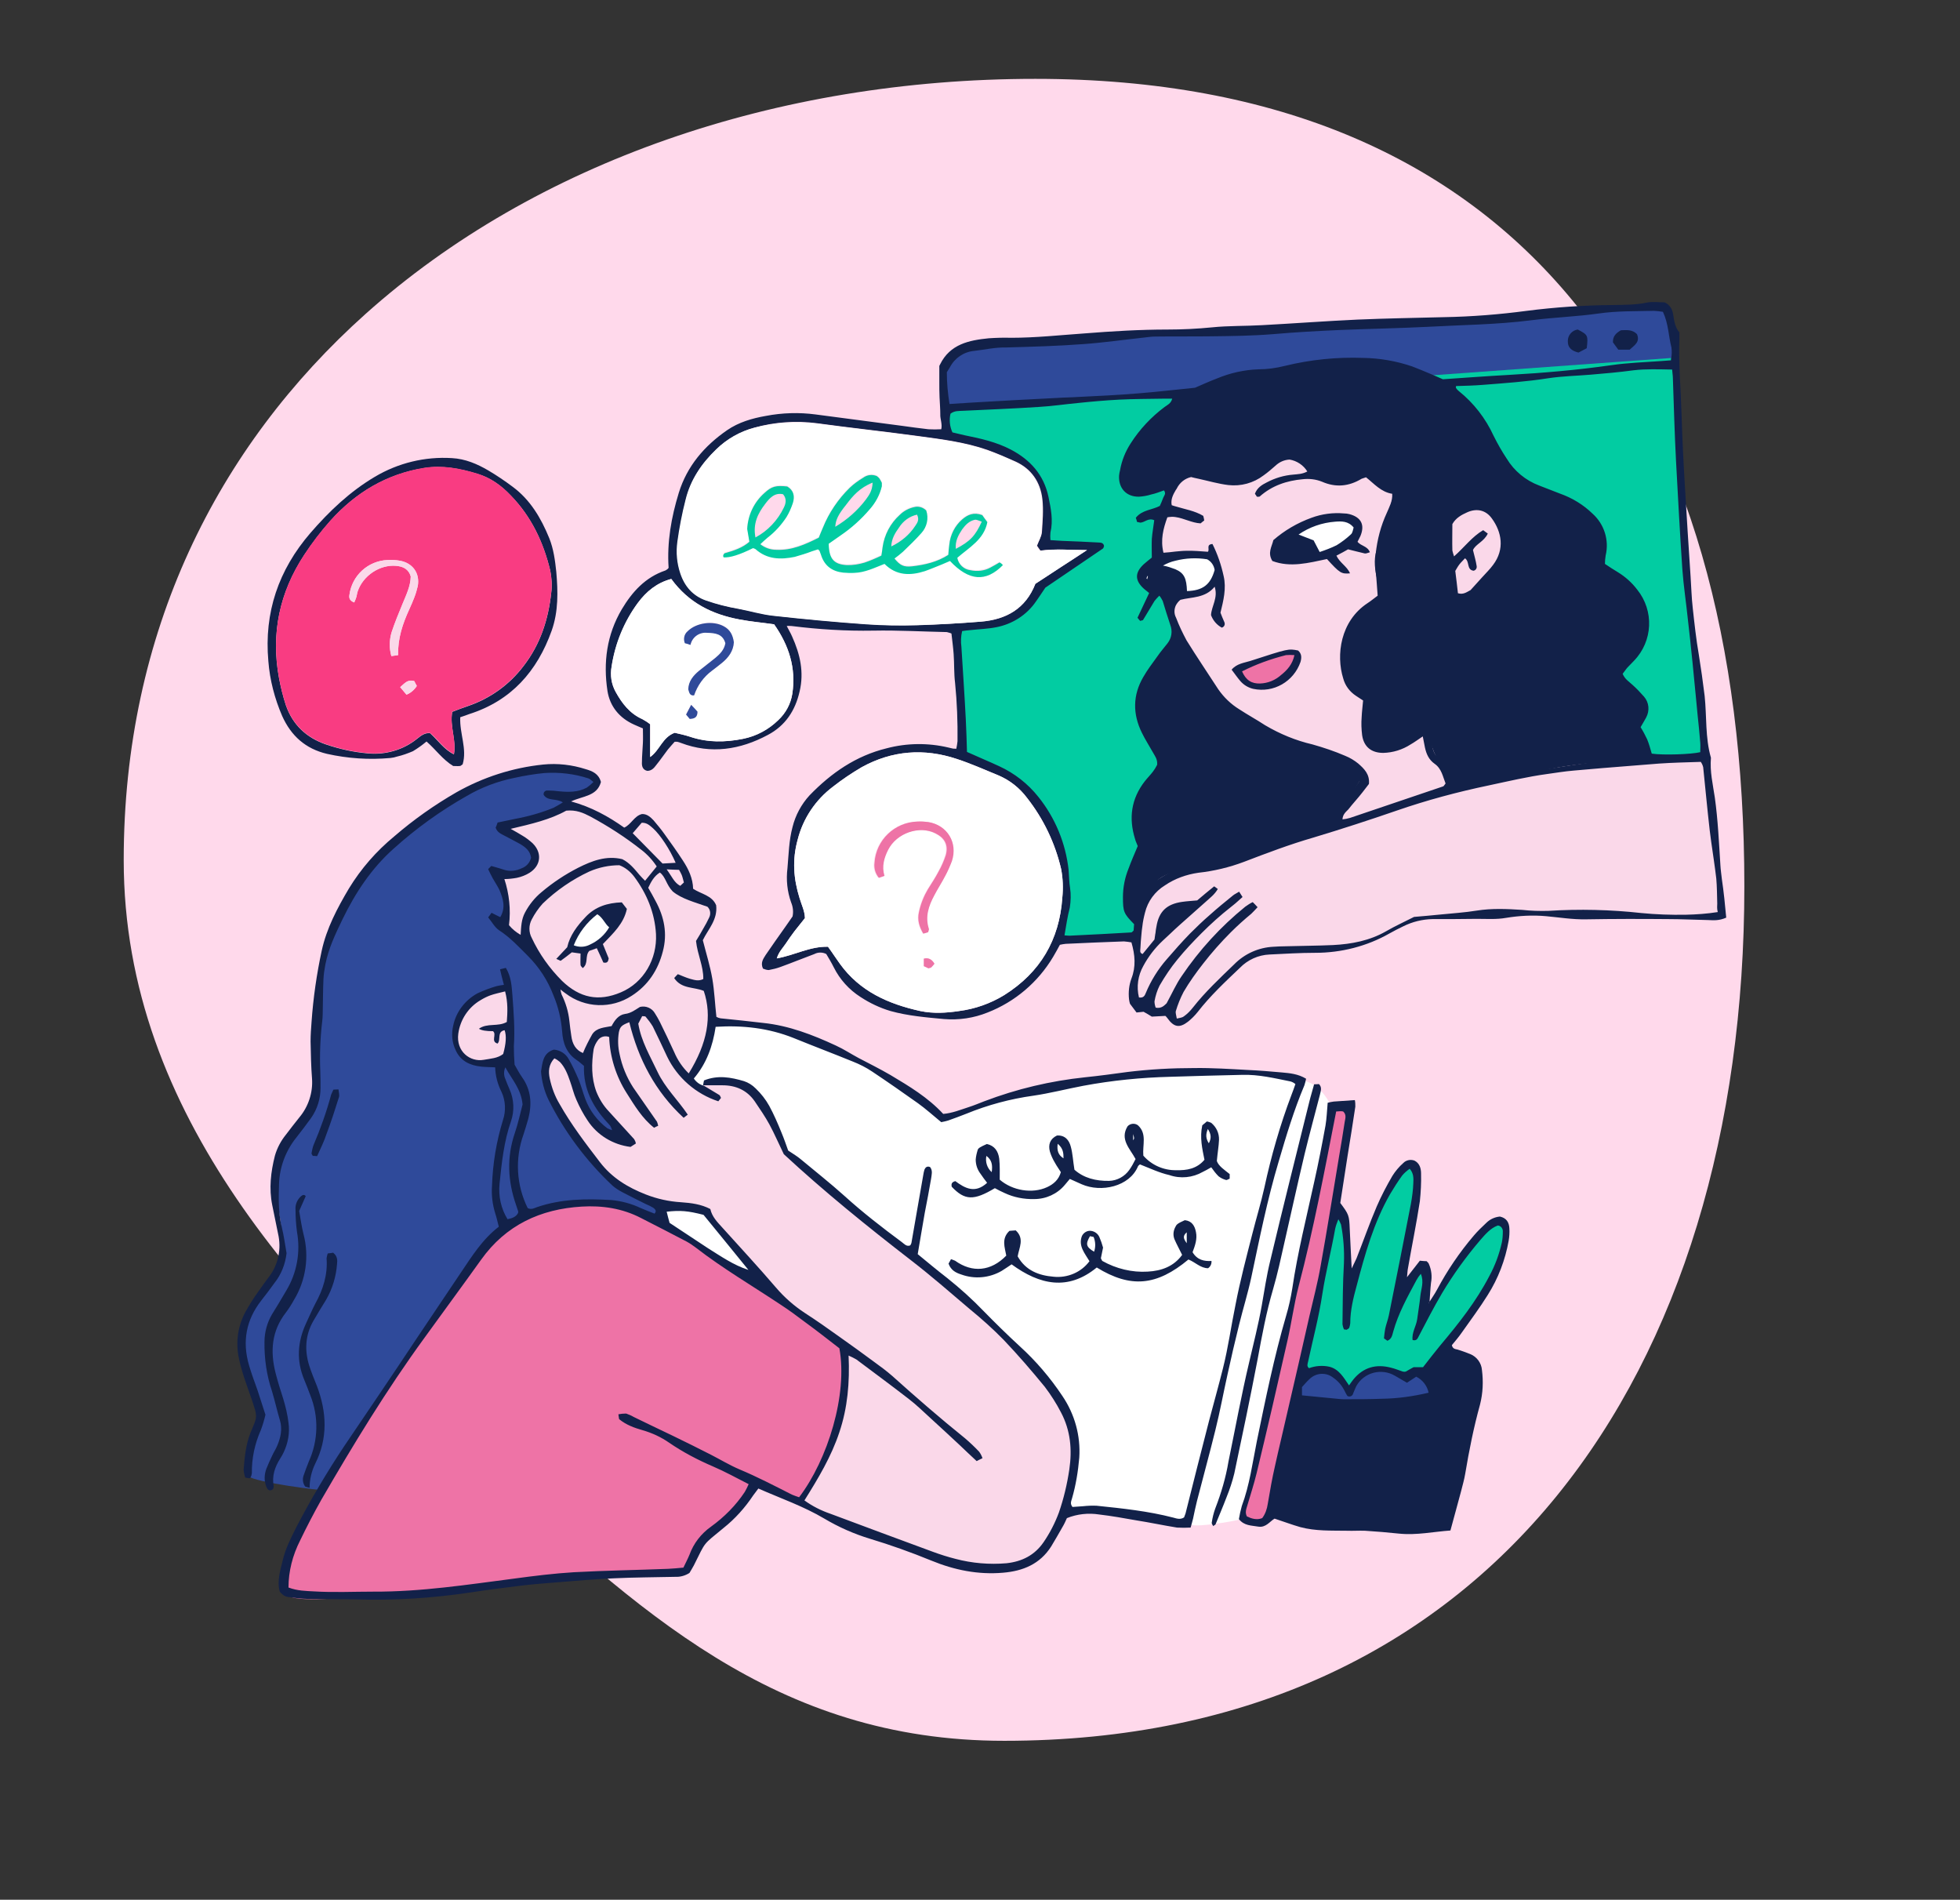 <?xml version="1.0" encoding="utf-8"?>
<!-- Generator: Adobe Illustrator 27.9.0, SVG Export Plug-In . SVG Version: 6.00 Build 0)  -->
<svg version="1.1" id="Livello_1" xmlns="http://www.w3.org/2000/svg" xmlns:xlink="http://www.w3.org/1999/xlink" x="0px" y="0px"
	 viewBox="0 0 808 783" style="enable-background:new 0 0 808 783;" xml:space="preserve">
<rect x="0" y="0" width="808" height="783" fill="#333333" stroke="none"/>
<style type="text/css">
	.st0{clip-path:url(#SVGID_00000036948280067424038760000005912181363842895761_);}
	.st1{fill:#FFD9EB;}
	.st2{fill:#EE73A6;}
	.st3{fill:#FFFFFF;}
	.st4{fill:#2F4A9A;}
	.st5{fill:#FF9D87;}
	.st6{fill:#FAD8E9;}
	.st7{fill:#02CCA2;}
	.st8{fill:#122149;}
	.st9{fill:#F93C82;}
</style>
<g>
	<defs>
		<rect id="SVGID_1_" y="0" width="808" height="783"/>
	</defs>
	<clipPath id="SVGID_00000155865769745487582990000011856485683404723340_">
		<use xlink:href="#SVGID_1_"  style="overflow:visible;"/>
	</clipPath>
	<g id="Vv-slide-gynochat" style="clip-path:url(#SVGID_00000155865769745487582990000011856485683404723340_);">
		<path id="Tracciato_2269" class="st1" d="M426.8,32.5c200.5,0,292.3,132.3,292.3,332.8S614.5,717.5,414,717.5
			c-94.6,0-151.1-54-215.6-113.3C126.1,537.8,51,460.3,51,354.5c0-93.8,38.4-170.3,99.8-225.2C220.6,66.9,320.1,32.5,426.8,32.5z"/>
		<g id="Clip_path_group" transform="translate(-116 -3908.283)">
			<g id="clip0_530_11917" transform="translate(213.93 4033.001)">
				<g id="Group" transform="translate(0 0)">
					<path id="Vector" class="st2" d="M446.6,331.7c0,0,12.8-3.9,12.6-0.6c-2.8,34.4-23.4,115.3-25.3,128.5
						c-1.9,13.2-3.9,14.8-5.2,22.7c-1.3,7.9-1.4,14.5-3.9,17.8c-2.5,3.3-4.3,2.8-8.2,2.5c-3.9-0.3-14.2-13.9-14.2-13.9L446.6,331.7
						L446.6,331.7z"/>
					<path id="Vector-2" class="st3" d="M291.2,336c0,0,24.3-9.1,43.7-13s62.8-7,70.3-6.4c7.5,0.6,31,2.2,32.4,3.3s4.9,0.6,9.1,5.1
						c4.2,4.5,4.5,8.1,4.5,8.1s-15.6,79.4-18.7,90.3s-17.4,77-18.5,77.8s-14.2,2.9-18.8,2.8c-4.6-0.1-33.9-5.1-38.3-5.8
						c-4.5-0.7-15.5,0.1-15.5,0.1L140.4,375.2c0,0,25.2-38.6,28.2-43c3-4.3,26.9-36.6,26.9-36.6s25.6-1.3,53.1,12
						C276.1,321,291.2,336,291.2,336L291.2,336z"/>
					<path id="Vector-3" class="st4" d="M81,210.2c24.6-17.7,41.5-18.5,48.5-18.8c6.9-0.3,17.4,2,18.4,5.6c1,3.6-14,7.7-14,7.7
						s2.9,1.4-0.6,4.3c-3.5,2.9-24.3,7.1-24.3,7.1s14.6,6.4,13.2,13.6c-1.4,7.2-14.6,5.2-15,5.1c-0.4-0.1,1.9,4.1,3.2,10.7
						c0.8,3.6,0.5,7.4-0.7,10.8c0,0.6,10.7,12.4,18.2,21.5c7.5,9.1,8,24.6,9,28.9s13.3,7.5,19.4,15.3c6.1,7.8,19.2,57,19.2,57
						s-13.7-5.4-23.7-7.5c-10-2.2-26.1,1.9-37,6.4s-20,21-36.2,44.4c-16.2,23.4-43.5,66.7-43.3,67.1s-27.9-3-31.1-5.8
						s4.5-23,5.1-25.5c0.6-2.5-9.7-26.2-7.8-35.7c1.9-9.6,15.2-23,17.1-28.2c1.9-5.2-3.2-23.3-2.9-35.4s13.2-24.6,16.2-31.5
						c3-7-0.2-18.8,0.7-32.8c0.9-14,1.2-28.2,10.1-44.6C51.5,233.6,68.7,219,81,210.2L81,210.2z"/>
					<path id="Vector-4" class="st5" d="M109.8,216.7c-0.2,0.1-0.3,0.1-0.1,0H109.8z"/>
					<path id="Vector-5" class="st6" d="M345.8,474c0.3,10.8-7,30.7-12,38.8c-5.1,8.1-14.6,9.4-22.3,9c-7.7-0.4-38-7.1-53.1-13.9
						c-9.1-4.1-17.8-8.8-26.2-14.2c0,0,11.3-15.2,16.1-29.4s2-33.1,2-33.1l-29.8-22.6l-27.9-35c0,0-14.9-1.3-19.2-1.4
						C169,372,151.8,361.9,147,355c-4.8-7-21.1-32-20.8-38.8s3.8-5.9,7.2-5.9s7.8,16.8,10,23.3c2.2,6.5,15.3,12,16.1,12
						s-10.1-12.7-13.3-19.2c-1.9-4.2-2.4-8.8-1.4-13.3c-2.4-1.3-4.6-3-6.5-4.9c-2.2-2.5-1.9-7.2-5.1-21.1s-22.3-28.5-22.3-28.5
						s0.1-4.9,0.4-9.4c0.3-4.5-2.8-13.6-2.8-13.6s11.6-1.3,14-6.4c2.4-4.9-11.1-12.4-12.7-12.5c1.1-0.4,6.2-2.3,9.6-3.3
						c4-1.2,15.8-6.4,15.8-6.4c9,2.8,17.6,6.9,25.5,12c12.7,8.4,16.2,17.9,19.2,22c1.3,1.7,13.8,3.8,15.9,7.5
						c2.2,3.8-4.9,14.6-4.9,14.6s4.6,20.2,4.8,33.7s-9.8,22.7-9.8,22.7l4.2,3.8c4-1.2,8.1-2.1,12.3-2.8c4.1-0.4,9.1,2.2,13,7
						c3.9,4.8,10.8,23,10.8,23s48.8,40.2,68.7,56.7c20,16.5,38.5,35.9,43.8,43.4C344,458.1,345.5,463.2,345.8,474L345.8,474z"/>
					<path id="Vector-6" class="st6" d="M111.1,282.2c0,0,0.7,7.2,1,15.2c0.2,4.7-0.2,9.5-1,14.2c0,0-14.2,7.1-19-1.7
						c-4.8-8.8,0.1-20.2,5.2-22.9C102.4,284.4,111.1,282.2,111.1,282.2L111.1,282.2z"/>
					<path id="Vector-7" class="st3" d="M154.1,258.9c-3.2,4.5-12.6,8.4-15.8,7.5c-3.2-0.9-0.7-4.9,4.8-11.4
						c5.5-6.5,11.8-7.8,12.7-5.9C156.6,250.5,157.3,254.5,154.1,258.9L154.1,258.9z"/>
					<path id="Vector-8" class="st2" d="M213.2,486.9c0,0-6.6,11.4-11.1,14.5c-4.5,3-9.7,4.2-11.3,8.2c-1.6,4-3.6,14-7.2,14.2
						c-3.6,0.1-49.9,0.7-58.3,2.3c-8.4,1.6-63.1,6.2-72.6,7c-9.5,0.7-31.7,3.3-33.1-1.4c-1.4-4.8,0.1-14.5,6.5-28.1
						c6.4-13.6,32.8-52.9,38.6-61.9s25.5-35.5,29.2-41.8s22.4-26.2,40.7-27.6s24.7-1.9,41.7,8.2c16.9,10.1,40.8,24.2,40.8,24.2
						l33.3,26.6c1.5,9,1.1,18.2-1,27.1c-2.5,9.7-6.5,19-11.9,27.5c-3.5,5.8-4.6,8-5.2,8S213.3,486.9,213.2,486.9L213.2,486.9z"/>
					<path id="Vector-9" class="st7" d="M453,374.1c0,0,4.2,1,4.6,11.6c0.4,10.6,0.4,27.2,0.4,27.2s7.4-29.8,12.2-37.9
						s10.6-20.4,13.3-19.5c2.8,0.9,4.5,2.5,2.5,13c-2,10.6-6.2,40.6-6.2,40.2c0-0.4,9.8-14.2,10.3-12c0.4,2.2-1.3,20.1-1,21.1
						c0.3,1,16.9-25.9,19.5-29.2c2.6-3.3,11.4-11.7,13.6-9.3c2.2,2.4,1.2,13.7-3.3,21.3c-4.5,7.5-16.6,23.1-20.8,29.9
						c-4.2,6.8-8.8,12.4-8.8,12c0-0.4-5.4-0.1-5.8,0.1s-8.7-4.6-14-3c-5.4,1.6-10.8,8.8-10.8,8.8s-5.1-7.7-9-8.2
						c-3.9-0.6-10.6,2.5-10.6,2.5L453,374.1L453,374.1z"/>
					<path id="Vector-10" class="st4" d="M437.5,445.7c0,0,4.2-5.5,10.6-5.9c6.4-0.4,11,8.4,11,8.4s2.3-3.8,3.6-5.6
						c1.3-1.9,6.1-3,9.5-3.3c3.5-0.3,10.6,3.9,10.6,3.9c1.2-1.2,2.9-1.7,4.6-1.4c2.6,0.6,5.9,8.4,5.9,8.4s-14.3,4.2-21.9,3.2
						c-7.5-1-34.4-0.9-34.4-0.9S437.5,446.1,437.5,445.7L437.5,445.7z"/>
					<path id="Vector-11" class="st8" d="M493.3,450c0.4-0.7-3.8-8.4-3.8-8.4l8-9.7c0,0,11.6,0.1,13.2,6.5
						c1.6,6.4-2.8,28.9-5.6,41.5c-2.9,12.6-7,25.2-7.8,24.9c-0.9-0.3-41.3,2.1-47.5-0.3c-6.1-2.4-23.4-4.6-23.4-4.6
						s2.3-17.2,3.3-23.7c1-6.5,5.9-23.7,6.4-23.7c0.4,0,32.6,2.2,40.7,0.7S493.3,450,493.3,450L493.3,450z"/>
					<path id="Vector-12" class="st4" d="M292,42.5c-0.6-3.6-1-7.3-1.2-11c-0.2-5.4,2.5-9.5,7.5-12.1c5-2.7,60.9-5,66-6
						s58.4-2.3,63.3-2.5c4.8-0.2,82.9-3.1,93-4.4c10-1.3,63.8-5,67.3-4.6s4.8,22.4,4.8,23s-17,1.7-23.1,1.7
						c-6.2,0-51.3,4.2-63.1,6.6c-11.8,2.3-72,5.4-72,5.4s-38.2-2.1-45.9-1.5S292,42.5,292,42.5L292,42.5z"/>
					<path id="Vector-13" class="st7" d="M609.3,221.7c0.4,0.6-161.1,33.9-172.6,35.7c-11.6,1.7-98,4.2-98,4.2s1.5-8.9,2.5-14.5
						c1-5.6,2.3,1-4.4-26.8c-6.8-27.8-38.4-34.1-38.4-34.1s0-0.6,0.2-4.8c0.1-1.6-0.9-22.7-2.1-47.8c5.6-0.6,16.9-2.1,22.6-4.3
						c7.7-2.9,10.8-11.6,10.8-11.6l24.1-17c0,0-21.2-1.7-21.8-1.5c-0.6,0.2,3.5-5.8-1.2-23.5c-3.7-14.3-28.8-19.4-38.4-20.9
						c-0.3-6.5-0.5-10.3-0.5-10.3l300.7-21.8c0,0,1.7,50.5,1.7,63.3s3.9,39.9,5,48.8C600.7,143.5,609,221.1,609.3,221.7L609.3,221.7
						z"/>
					<path id="Vector-14" class="st8" d="M386.6,136.6l0.2-62.7c0,0-8.9,3.9-13.1,4.8c-4.2,1-5.4,0.4-7.3-5
						c-1.9-5.4,7.3-21.4,11.6-26c4.3-4.6,21-12.9,26.6-14.7c17.8-5.6,36.3-8.5,55-8.5c28.6,0,40.5,10.8,45.3,14.3
						c4.8,3.5,19.7,28.9,23.5,33.4c3.9,4.4,29.1,13.3,32.6,18.7c3.5,5.4,0.2,15.8,0.8,16.6s16.2,7.9,18.7,21s-10,21.8-10.8,24.1
						c-0.8,2.3,7.5,7.9,10,12.3s-3.5,10.4-4.1,10.4s0.8,0.8,3.1,2.9c2.3,2.1,3.3,9.3,2.7,10c-0.6,0.8-205.4,72.3-205.4,72.3
						s-8.5-9.4-9.5-15.4s5.8-22.6,5.8-22.6s-2.5-10.2-1.9-15s9.3-15.4,9.5-18.3c0.2-2.9-5-11.4-7-16.6s-1.5-12.9,1-16.6
						S386.6,136.6,386.6,136.6L386.6,136.6z"/>
					<path id="Vector-15" class="st6" d="M386.3,72.6c0,0,6.2-2.8,6.6-2.8s19.8,5.1,25.6,2.3c5.8-2.7,12.2-9.4,16.2-9.7
						c4-0.3,6,7,14.2,9.7c8.1,2.7,13.6-1.2,15.9-1c2.3,0.1,2.5,0,4.1,1.4c1.6,1.4,8.5,4.2,8.5,4.2s-5.1,17.5-7.8,25.3
						c-2.8,7.8,2.8,19.2,2.8,19.2s-13.9,7.7-16.5,23c-2.6,15.3,9.4,17.7,9.4,17.7s-1,5.9-1.3,10.8c-0.3,4.9-0.1,2,4.1,9.5
						c4.2,7.5,22-7,22-7s2.6,10.9,4.8,12.9c2.2,2,6.6,12.3,6.6,12.3s17.5-3.3,38.8-8s64.5-5.1,64.5-5.1l7,64.7c0,0-25,0.1-33.9,0.4
						c-8.8,0.3-34.7-2.4-49.5-2c-14.8,0.4-43.4,3.3-43.4,3.3s-12.7,6.2-20.2,9.5c-7.5,3.3-34.3,2-43.8,4.1
						c-9.5,2-29.4,27.6-32.3,29.2s-5.6-5.8-5.5-6.4c0.1-0.6-0.7,1.7-4.2,1.7c-3.5,0-4.9-4.3-4.9-4.3s-4.6,1.1-4.6-5.9
						c0-7.1,10.1-19.7,12.3-21.7s11.7-11,12.2-11.3s-7.2-0.6-10.3,1s-3.9,11.3-3.9,11.3l-7.8,10.6l-0.6-1.9c0,0-0.1-6.6,0.1-13.5
						c0.3-6.8,2.6-12,7.2-17.4s21.3-6.8,24.6-6.8c3.3,0,48.6-16.8,48.6-16.8l11.4-19.2c-0.6-1.6-1.3-3.2-2.2-4.8
						c-1.7-3.3-13.2-6.9-17.7-8.2c-4.5-1.3-24.7-7.1-33.6-15.6c-8.8-8.5-19.4-23.3-24.9-38.5s-6.9-18.8-6.4-32.8
						C379,87.9,381.6,79.7,386.3,72.6L386.3,72.6z"/>
					<path id="Vector-16" class="st6" d="M499.5,87.7c0,0,7-3.3,11.4-4.2c4.5-0.9,5.6,0.9,10.1,9c4.5,8.1-3.3,18.8-7.4,23
						c-4,4.2-10.7,7.7-11.1,8.1s-2.2-11.1-2.9-17.8C499,99.1,499.1,88.1,499.5,87.7L499.5,87.7z"/>
					<path id="Vector-17" class="st3" d="M429.5,105.4c-5.1-0.6,0.7-9,6.6-12c0,0,6.1-2.2,8.8-3.3c2.8-1.2,14-4.9,16.8,3.3
						C464.5,101.7,434.6,106,429.5,105.4z"/>
					<path id="Vector-18" class="st3" d="M403.9,109.3c1.4,3.3-2,7.4-5.9,10c-3.9,2.6-15.5,2.2-22.6-1.6c-7.1-3.8-2.3-5.1-0.1-8.2
						c1.7-2.5,15.9-4.8,23.1-5.4C405.7,103.5,402.5,106,403.9,109.3z"/>
					<path id="Vector-19" class="st2" d="M412.4,150.9c0.4-1,2.5-0.8,6.2-1.9s15.6-5.2,18.1-4.8c2.5,0.4,0,3.1-1,5.2
						s-3.3,6.6-12.9,8.3C413.2,159.4,411.9,152.1,412.4,150.9L412.4,150.9z"/>
					<path id="Vector-20" class="st8" d="M613.7,253.5c-2.9,1.3-5.2,1.1-7.4,1c-5.5-0.1-11.1-0.4-16.6-0.4
						c-11.3-0.1-22.5-0.1-33.8,0.1c-5.6,0.1-11-0.8-16.5-1.3c-5.5-0.5-11-0.2-16.5,0.7c-3.9,0.7-8,0.4-12,0.4
						c-6.1,0.1-12.2,0.1-18.3,0.1c-4.2,0.1-8.3,1.1-12.1,3c-1.9,0.9-3.8,1.9-5.6,2.9c-9.3,5.3-19.9,8-30.6,8
						c-6.3,0-12.6,0.4-18.9,0.7c-4.6,0.2-9,2.2-12.2,5.5c-6.1,5.8-12.2,11.5-17.4,18.2c-1.2,1.5-2.5,2.8-4,4
						c-3.5,2.7-5.8,2.3-8.5-1.5c-0.2-0.3-0.5-0.6-0.8-0.9c-1.8,0.1-3.7,0.2-5.6,0.3c-1.1-0.7-2.3-1.4-3.4-2
						c-0.9,0.1-1.9,0.2-2.9,0.3c-1-1.3-1.9-2.5-2.7-3.6c-0.2-0.6-0.3-1.2-0.4-1.9c-0.3-2.9,0-5.8,1-8.5c1.9-4.9,1.5-9.7,0-14.9
						c-1-0.2-2.1-0.3-3.1-0.4c-8,0.3-16,0.6-24,1c-0.8,0.1-1.6,0.2-2.4,0.4c-0.9,1.7-1.8,3.3-2.8,5c-6.2,10.4-15.7,18.5-27,22.9
						c-5.7,2.3-11.8,3.2-18,2.7c-7.4-0.7-14.8-1.3-22-3.3c-4.4-1.3-8.6-3.3-12.4-5.8c-4.7-3-8.5-7.2-11-12.2c-1-2-2.2-4-3.1-5.5
						c-1.5-0.8-3.4-0.8-4.9,0c-4.6,1.7-9.2,3.6-13.9,5.3c-1.6,0.6-3.3,1-4.9,1.3c-0.8,0-1.7-0.3-2.4-0.6c-1.1-2.4,0.1-4,1.1-5.6
						c2.6-3.8,5.2-7.5,7.9-11.3c1.1-1.6,2.2-3.1,3.2-4.6c0.4-1.9,0.2-3.9-0.6-5.8c-1.6-4.5-2.1-9.3-1.5-14.1
						c0.5-5.7,0.6-11.4,2.1-17c1.2-4.8,3.6-9.3,7-13c8.9-9.2,19.1-16.3,31.8-19.4c8.3-2.2,17.1-2.3,25.5-0.3
						c0.6,0.1,1.1,0.3,1.7,0.4c0.4,0.1,0.8,0,1.5,0.1c0.2-1,0.4-2.1,0.5-3.1c0.1-8-0.2-16-1-24c-0.5-4-0.3-8-0.6-12
						c-0.2-2.8-0.6-5.6-0.9-8.4c-0.6-0.3-1.3-0.4-1.9-0.6c-10.1-0.2-20.2-0.8-30.3-0.6c-11.3,0.2-22.5-0.5-33.7-1.9
						c-0.7,0-1.3-0.1-2,0c0.8,1.6,1.6,2.9,2.2,4.3c3.3,7.3,5,14.7,3.1,22.7c-1.8,7.9-5.9,14.1-13.1,17.9c-11.4,6.1-23.4,8-35.8,3.3
						c-0.5-0.2-1.1-0.4-1.6-0.5c-0.3,0-0.6,0-1,0c-0.8,0.9-1.8,2-2.8,3.2c-1.6,2.1-3.1,4.3-4.8,6.4c-0.9,1.2-1.9,2.4-3.7,2.4
						c-1.9-0.4-2.3-2-2.2-3.5c0-2.7,0.3-5.3,0.4-8c0.1-1.9,0-3.8,0-6c-1.3-0.6-2.5-1-3.7-1.6c-6-2.7-9.9-7.5-10.9-13.8
						c-1.8-11.8-0.3-23.2,5.9-33.7c4.3-7.2,9.7-13.2,18-16c0.3-0.2,0.7-0.4,0.9-0.6c0.1-0.1,0.3-0.3,0.4-0.5
						c-0.7-10.6,1.1-20.8,4.2-30.9c3.4-11,10.5-19.3,19.9-25.8c4.8-3.3,10.3-4.9,16-5.9c6.8-1.3,13.7-1.5,20.5-0.6
						c11.9,1.6,23.8,3.1,35.7,4.7c3.6,0.5,7.2,1,10.8,1.4c1.8,0.1,3.6,0.1,5.3,0c0.5-2.2-0.5-4.2-0.4-6.2c0-2.3-0.2-4.6-0.3-6.9
						c-0.1-2.1-0.1-4.2-0.1-6.3c0-2.1,0-4.2,0-6.7c0.1-0.2,0.2-0.4,0.3-0.6c4.1-8.4,12-10,20.1-10.8c3.1-0.2,6.1-0.3,9.2-0.2
						c10.1,0,20.2-1.1,30.2-1.8c11.4-0.9,22.8-1.6,34.3-1.6c6.1,0,12.2-0.3,18.3-0.9c6.8-0.7,13.7-0.5,20.6-0.9
						c13.1-0.7,26.3-1.7,39.4-2.3c11.8-0.5,23.7-0.7,35.5-1c11.5-0.2,22.9-1.1,34.2-2.6c11.7-1.5,23.5-2.3,35.3-2.4
						c4.7-0.1,9.5,0,14.2-1c2.4-0.5,4.9-0.1,7.4-0.1c2.4,1.1,3.3,3.1,3.6,5.5c0.4,2.5,0.8,4.9,2.5,6.9c0,0.8,0,1.5,0,2.3
						c-0.4,10.7,0.6,21.4,0.9,32c0.3,9.9,0.8,19.8,1.4,29.7c0.7,12.2,1.5,24.4,2.3,36.5c0.3,4.4,0.4,8.8,0.9,13.1
						c0.7,6.4,1.4,12.9,2.5,19.2c0.9,5.6,1.7,11.3,2.4,17c0.9,8.5,0.2,17.2,2.6,25.5c-0.5,5.6,0.8,11,1.6,16.4
						c1.3,9.3,1.7,18.6,2.3,27.9c0.1,1.9,0.4,3.8,0.6,5.7C612.7,243,613.2,248.1,613.7,253.5L613.7,253.5z M610,247.7
						c-0.1-3.4-0.1-6.9-0.4-10.3c-0.6-5.1-1.4-10.2-2.1-15.2c-0.2-1.5-0.4-3.1-0.6-4.6c-1-8.7-1.8-17.4-2.7-26.1
						c-0.2-0.8-0.5-1.5-1-2.2c-5.8,0.2-11.5,0.3-17.2,0.7c-3.8,0.3-7.5,0.6-11.3,0.9c-8,0.6-16,1.3-24,2c-3.6,0.3-7.2,0.9-10.8,1.4
						c-8.1,1.1-16.1,3-24.1,4.7c-12.9,2.7-25.6,6.1-38,10.4c-11.3,3.9-22.7,7.6-34.3,11.1c-9.7,2.8-19.2,6.4-28.6,10
						c-6.1,2.3-12.4,3.8-18.8,4.5c-4.9,0.7-9.7,2.4-13.8,5.2c-4.1,2.5-7.1,6.6-8.2,11.2c-0.5,1.9-0.9,3.8-1.1,5.7
						c-0.2,1.2-0.3,2.3-0.4,3.5c-0.2,1.8-0.3,3.6-0.4,5.5c0,0.8-0.5,1.9,0.9,2.4c1.7-2,3.3-4.1,4.9-6c0.1-0.7,0.2-1.4,0.3-2.1
						c0-0.2,0.1-0.4,0.1-0.5c0.1-0.9,0.2-1.8,0.4-2.7c1-6.2,4.2-9.3,10.6-10.2c2.1-0.3,4.1-0.4,6.2-0.6c2.4-2,4.7-4,7-5.8
						c0.5,0.3,0.8,0.6,1.5,1.1c-1.4,2.4-3.3,3.7-4.9,5.2c-3.6,3.2-7.2,6.4-10.8,9.6h0c-1.4,1.3-2.8,2.5-4.1,3.8h0
						c-1,0.9-1.9,1.8-2.9,2.7c-3.2,3-5.9,6.5-8,10.4c-2.2,3.9-2.9,8.6-1.8,13c1.9,0.3,2.4-0.8,2.8-1.8c2.1-5.1,5.1-9.9,8.7-14
						c3.1-3.6,6.2-7.1,9.5-10.5c2.7-2.7,5.4-5.3,8.3-7.8c3-2.7,6.2-5.3,9.4-7.9c0.7-0.6,1.5-0.9,2.6-1.6c0.5,0.8,0.9,1.4,1.4,2.2
						c-1.4,1.2-2.6,2.4-3.9,3.4c-0.3,0.3-0.7,0.5-1,0.8h0c-4.2,3.3-8.1,6.8-11.9,10.6c-3.5,3.5-6.9,7.1-10,10.9
						c-2.8,3.4-5.2,7-7.4,10.8c-1,2-1.7,4.2-2.1,6.5c0,0.9,0.2,1.8,0.5,2.6c2.5,0.5,3.7-1.1,4.5-1.8c2.3-4.2,3.9-7.9,6.2-11.2
						c7.3-10.8,16.1-20.4,26.2-28.6c1-0.7,2-1.4,3.1-1.9c0.7,0.7,1.3,1.3,2,2.1c-1,1.1-1.8,1.9-2.6,2.7c-2.9,2.4-5.8,5-8.4,7.6
						c-4.1,4.1-7.9,8.4-11.4,12.9c-2.9,3.7-5.7,7.6-8.1,11.7c-1.3,2.5-2.4,5.2-3.2,7.9c-0.2,0.8,0.2,1.8,0.4,3.1
						c1.3-0.3,2.3-0.4,2.9-0.9c1.4-1,2.6-2.2,3.7-3.6c5.1-6.5,11.1-12.1,17-17.8c4.3-4.4,10.1-7,16.2-7.3c1.7-0.1,3.4-0.2,5.1-0.2
						c6.5-0.2,13-0.2,19.5-0.5c7.7-0.4,15.1-1.8,21.9-5.7c3.6-2.1,7.4-3.8,11.5-5.9c3.4-0.3,7.2-0.6,11-1c4.9-0.5,9.9-0.8,14.8-1.6
						c6.3-1,12.5-0.7,18.8-0.3c3.6,0.4,7.2,0.5,10.8,0.4c12.8-0.8,25.6-0.5,38.3,0.9c6.1,0.6,12.2,0.8,18.3,0.7
						c4.4-0.1,8.8-0.4,13.2-1.1C609.8,249.6,610,248.6,610,247.7L610,247.7z M340.9,260.8c1.1,0.1,2,0.2,2.9,0.1
						c8.2-0.4,16.4-0.8,24.6-1.3c0.3,0,0.6-0.4,1-0.8c0.1-0.8,0.1-1.8,0.2-2.6c-4.3-4.4-4.6-5.1-4.6-11.2c0-4,0.8-8,2.3-11.7
						c1.1-3,2.4-6,3.8-9.3c-0.4-1.1-0.9-2-1.1-2.9c-2.7-8.6-1.6-16.6,4-23.8c1.1-1.4,2.3-2.6,3.3-3.9c0.7-0.9,1.3-1.9,1.8-2.9
						c0.2-2.4-1-3.7-1.8-5.2c-1.5-2.7-3.2-5.3-4.5-8c-3.8-7.7-3.8-15.5,0.6-23c1.7-3,3.8-5.7,5.8-8.5c1.3-1.9,2.8-3.6,4.2-5.4
						c1.7-2.2,2.1-5,1.1-7.6c-1.1-3.3-2.1-6.5-3.1-9.8c-0.4-0.8-0.8-1.5-1.4-2.2c-0.7,0.7-1.4,1.4-2,2.2c-1.6,2.6-3.1,5.2-4.7,7.8
						c-0.1,0.2-0.7,0.2-1.2,0.4c-0.3-0.3-0.6-0.7-1.1-1.3c1.6-3.4,3.2-6.8,4.8-10.2c-0.9-0.7-1.5-1.2-2.1-1.7
						c-3.8-3.4-3.9-6.6-0.2-10.1c1.1-1,2.3-1.9,3.4-2.8c0-2.7-0.1-5.2,0-7.7c0.2-2.6,0.7-5.2,1-7.7c-2.4-1.1-3.9,0.9-5.7,1
						c-0.5-0.1-0.9-0.2-1.4-0.3c-0.1-0.5-0.3-1.2-0.5-1.7c2.6-3.3,6.7-3.2,9.9-4.9c0.5-1,0.9-2.1,1.3-3.1c0.3-1,1.5-1.9,0.4-3.3
						c-1.7,0.6-3.4,1.3-5.3,1.7c-1.6,0.5-3.3,0.8-5,0.9c-5.2,0.1-8.5-3.5-8.2-8.7c0.1-0.8,0.2-1.5,0.4-2.2c0.7-4,2.2-7.7,4.4-11.1
						c3.7-5.8,8.5-10.9,14-15c1.1-0.8,2.6-1.4,3.1-3.4c-1.4,0-2.5,0-3.6,0c-6.1,0.1-12.2,0.1-18.3,0.4c-5.7,0.3-11.4,0.8-17.1,1.4
						c-5.3,0.5-10.6,1.3-15.9,1.6c-10.5,0.7-21,1.1-31.4,1.6c-1.7,0.1-3.4-0.1-5.1,1.2c-0.6,2.6-0.3,5.3,0.8,7.7
						c1.8,0.4,3.4,0.8,5.1,1.2c6.5,1.3,13.1,2.8,19,5.9c8,4.2,13.6,10.4,15.5,19.5c1,4.8,2,9.7,0.8,14.7c-0.1,1-0.1,2,0,3.1
						c1.8,0.1,3.2,0.2,4.7,0.3c5.1,0.2,10.3,0.4,15.4,0.7c0.9,0,1.9,0.3,2,1.5c-0.2,0.4-0.2,0.8-0.5,1c-7.9,5.4-15.7,10.7-23.7,16.1
						c-1.3,1.9-2.5,3.8-3.8,5.6c-3.8,5.6-9.7,9.4-16.4,10.7c-3.5,0.7-7.2,0.8-10.8,1.2c-1.1,0.1-2.2,0.2-3.3,0.4
						c-0.5,2.1-0.6,4.3-0.3,6.5c0.6,9.9,1.3,19.8,1.8,29.7c0.2,4.5,0.4,9.1,0.5,13.6c4.6,2.1,9,3.9,13.3,5.9
						c6.3,2.9,11.8,7.2,16.1,12.6c7,8.7,11.3,19.2,12.5,30.2c0.2,2.5,0.2,5,0.6,7.4c0.4,2.6,0.3,5.3-0.1,8
						C342.1,253.1,341.6,256.8,340.9,260.8L340.9,260.8z M303.7,19.9c-4.3,0.4-8,2.9-10,6.7c-0.4,0.7-0.8,1.3-1.3,2.1
						c0,4.4,0.4,8.7,1.1,13.1c3.3-0.2,6.4-0.4,9.4-0.6c11.6-0.7,23.2-1.3,34.9-1.9c2.8-0.2,5.7-0.2,8.6-0.4
						c8.4-0.4,16.8-0.8,25.1-1.5c7.6-0.6,15.1-1.5,23.2-2.3c2.6-1.1,5.8-2.6,9-3.8c5.5-2.3,11.3-3.6,17.2-3.8
						c3.6,0,7.2-0.5,10.8-1.4c10.6-2.6,21.5-3.7,32.3-3.3c6.9,0.1,13.7,1.3,20.2,3.5c2.9,1.1,5.7,2.3,8.8,3.6
						c1.3,0.6,2.6,1.1,3.9,1.7c9-0.6,18.1-1.3,27.3-1.8c14.1-0.8,28.1-2,42.1-4c6.8-1,13.7-1.2,20.5-1.7c1.3-0.1,2.6-0.2,4.1-0.3
						c0-0.3,0-0.6,0.1-0.9c0.3-1.5,0.3-2.9,0.1-4.4c-1.2-4.7-1.2-9.8-3.5-14.7c-1.2-0.2-2.4-0.3-3.7-0.4c-7.6,0.2-15.2,0-22.8,1.1
						c-9.2,1.3-18.6,1.6-27.9,2.8c-14.2,1.8-28.5,1.9-42.8,2.7c-12,0.6-24,0.8-36,1.3c-9.1,0.4-18.3,0.9-27.4,1.7
						c-8.6,0.7-17.1,0.8-25.7,0.9c-7.6,0.1-15.2,0-22.9,0.1c-1.5,0-3,0.2-4.6,0.4c-8.3,0.9-16.7,2.1-25,2.7
						c-10.6,0.8-21.3,1.1-32,1.4C312.3,18.4,308.1,19.4,303.7,19.9L303.7,19.9z M595.6,109.8c-1-14.8-1.8-29.7-2.6-44.5
						c-0.6-11.4-0.9-22.9-1.3-34.3c0-0.9-0.2-1.8-0.3-3.4c-5.7-0.1-10.8-0.3-15.9,0.3c-5.9,0.8-11.7,1.3-17.6,1.8
						c-5.9,0.5-11.8,0.6-17.7,1.5c-8.9,1.4-17.8,2-26.7,2.7c-3.7,0.3-7.5,0.4-11.2,0.5c0,0.4-0.1,0.7,0,0.8c0.3,0.5,0.7,0.9,1.2,1.3
						c6.1,4.9,11,11.2,14.3,18.4c1.6,3.2,3.4,6.4,5.4,9.4c3.1,5.1,7.8,9,13.4,11.1c2.8,1.1,5.7,2.2,8.5,3.3
						c5.1,1.8,9.7,4.6,13.5,8.3c4.8,4.3,6.9,10.9,5.4,17.2c-0.2,1.2-0.3,2.4-0.3,3.5c1.8,1.2,3.6,2.4,5.3,3.4c3.1,1.9,5.8,4.3,8,7.2
						c7,8.7,6.5,21.2-1.3,29.3c-0.9,1-1.9,1.9-2.8,2.9c-0.7,0.8-1.3,1.8-1.9,2.5c0.9,2.2,2.6,3.2,4,4.5c1.7,1.5,3.3,3.2,4.8,4.9
						c2.1,2.4,2.4,5.8,0.9,8.6c-0.7,1.3-1.5,2.6-2.3,4c1,1.6,1.9,3.3,2.7,5c0.8,1.9,1.3,3.9,1.9,5.9c4.7,0.7,16.3,0.3,20-0.6
						c0-1.3,0.1-2.6,0-3.9c-0.3-3.8-0.7-7.6-1.1-11.4c-0.2-2.1-0.4-4.2-0.6-6.3c-0.5-5.1-1-10.2-1.5-15.4
						c-0.6-5.9-1.2-11.7-1.9-17.6C597.2,123.8,596.1,116.8,595.6,109.8L595.6,109.8z M386.4,254.2c1.2-1.3,3-2.1,3.8-4.1
						c-6,1.4-6.3,1.8-7.9,8C383.6,256.8,385,255.6,386.4,254.2z M493,175.9c-0.7,3.5-1.3,7.1,0.9,10.6c1.1,0.7,2.2,1.4,3.3,2.1
						c1.7,3.1,3.3,6.1,5.2,9.6c5.4-1,10.5-2.1,15.5-2.9c5.1-0.8,10.2-1.4,15.3-2.1c5.1-0.7,10.2-1.5,15.3-2.3
						c5.1-0.8,10.2-1.4,15.2-2.4c5-0.9,10.3-0.3,15.2-2.3c0.2-3.5-1.6-5.9-2.9-7.9c-1.5-1.6-3.8-0.4-4.1-3c0.9-0.7,1.9-1.5,2.9-2.3
						c4.6-3.7,4.8-8.2,0.5-12.1c-1.5-1.4-3.3-2.6-4.8-4c-1.3-1.1-2.4-2.4-2.3-4.4c0.8-2.7,3.2-4.2,5-6.1c5.4-5.7,6.4-12.3,3.9-19.6
						c-1.9-5.9-6-10.8-11.6-13.5c-2-1-3.9-2.4-5.3-3.2c-1.5-3.1-0.5-5.5,0-7.9c1.5-6.4-1.6-12.9-7.3-15.9c-2.7-1.4-5.5-2.5-8.4-3.7
						c-3-1.3-6-2.4-9-3.6c-7.7-2.7-13.8-8.6-16.8-16.1c-1.9-4.4-4.4-8.5-7.3-12.3c-4.7-6.3-10.5-11.8-17.2-16c-2.5-1.6-5.2-3-8-4.2
						c-5.3-2.2-10.9-3.5-16.6-3.9c-10.7-0.8-21.4-0.3-31.9,1.4c-6.8,1.1-13.3,3.3-20.3,3.2c-0.8,0.1-1.5,0.2-2.2,0.5
						c-5,1.2-9.9,2.9-14.6,5l0,0h0c-0.3,0.1-0.5,0.2-0.8,0.3h0c-7,3.2-13.5,7.4-19.4,12.4c-3.4,2.8-6.2,6.2-8.5,10
						c-2.6,4.5-4.5,9.3-4.4,14.6c0.1,0.6,0.2,1.3,0.3,1.9c0.8,0.6,1.6,1.3,2.2,1.7c2.4,0.5,4.9,0.2,7.1-0.9c3.3-1.6,6.4-3.3,9.6-5.1
						c2-1.1,3.9-2.2,5.8-3.3c1.4,0.3,2.5,0.4,3.6,0.7c1.5,0.4,2.9,0.9,4.4,1.2c8.8,1.9,17.1,1.5,23.9-5.5c2.1-2.3,5-3.6,8.1-3.7
						c2.7,0.2,5.3,1.1,7,3.3c3.1,4.2,7.8,6.9,13,7.5c0.3,0,0.6,0.1,0.7,0.1c5,0,7.8-3.2,11.2-3.9c5.1,0.2,6.1,6.2,10.8,6.5
						c1.4,0.1,2.5-2,4.5-0.5c0.6,2.3,0.4,4.8-0.6,7c-1.7,4.4-3.5,8.9-5.4,13.2c-2.9,6.9-4.2,13.8-1.4,21.1c1,2.5,1.1,5.2,0.1,7.7
						c-1.2,0.9-2.6,2.2-4.1,3.2c-8,5.3-11.1,12.9-10.2,22.1c0.4,5.1,2.1,9.7,7.2,12.3c0.8,0.4,1.3,1.3,2.1,2.1
						c-0.5,2.3-0.9,4.5-1.5,6.7c-1.2,3.8-0.3,7.9,2.2,10.9c1.5,1.1,3.4,1.6,5.2,1.3c4.8-0.6,9.2-2.7,12.7-6.1c2.3-2.3,4.1-5,5.5-8
						c4.5-9.2,7.4-18.8,7.7-29.1c0.2-7.4-0.1-14.9-0.1-22.3c0.1-0.8,0-1.5-0.2-2.3c-2.1-7.9-0.4-15.9-1.4-23.9
						c-0.7-5.8,0.2-11.8,0.4-17.7c0.1-0.8,0.3-1.5,0.6-2.2c0.7,0.4,1.1,0.7,1.8,1.1c0,2.2-0.1,4.5,0,6.8c0.1,2.4-0.3,4.9,0.6,7.7
						c1.6-0.8,3.1-1.6,4.6-2.3c5.7-2.6,11.1-1.3,14.6,3.9c5.3,7.8,5.8,16.2-0.3,23.8c-1.2,1.2-2.3,2.6-3.3,4
						c-2.1,3.9-5.6,6.1-9.5,7.8c-1.4,0.6-2.8,1.1-4,1.6c-1.2,6.1-1.7,12.3-1.6,18.5c0,8.5-1.3,16.7-5.1,24.4
						c-0.6,1.2-1.1,2.4-1.6,3.6C494,172.6,493.4,174.2,493,175.9L493,175.9z M510.8,108.5c0.2,0.9-0.3,1.8-1.2,2c-0.1,0-0.1,0-0.2,0
						c-2.8-0.5-1.4-3.8-3.4-5.1c-0.8,0.9-1.6,1.6-2.3,2.5c-0.7,0.9-1.2,1.9-1.7,2.7c0.4,3.3,0.8,6.3,1.1,9.2
						c2.3,0.7,3.8-0.6,5.2-1.3c1.7-1.9,3.3-3.6,4.8-5.3c1.5-1.7,3.2-3.3,4.5-5.1c4.9-6.5,3.5-13.6-0.5-19.1
						c-2.5-3.5-6.2-4.3-10.1-2.6c-2.5,1.1-4.8,2.4-6.2,4.9c0,3.7-0.1,7.3,0,10.9c0.2,0.8,0.4,1.6,0.7,2.4c4.3-3.8,7.4-8.1,12-10.8
						c0.7,0.5,1.2,0.9,1.9,1.4c-1.5,3.3-5.1,4.4-6.1,6.8C509.9,104.5,510.5,106.5,510.8,108.5L510.8,108.5z M386.6,109.9
						c3.7,1.6,4.6,3.8,4.8,9c6.5-0.2,9.7-2.6,11.4-8.7c-0.3-1.9-1.4-3.5-3.1-4.4c-4.4-0.7-8.8-0.5-13.1,0.6c-1.8,0.4-3.5,1.1-5.1,2
						C383.3,108.7,385,109.3,386.6,109.9L386.6,109.9z M375.1,112.7c-0.1,0.3-0.3,0.6-0.4,0.9c0,0.1,0.2,0.3,0.3,0.4
						c0.1-0.4,0.2-0.8,0.3-1.3C375.3,112.7,375.2,112.7,375.1,112.7L375.1,112.7z M379.1,194.9c-1.7,1.8-3.2,3.8-4.6,5.8
						c-3.1,4.2-4.1,9.6-2.7,14.7c0.8,2.9,1.8,5.8,2.7,8.8c-1.2,3.1-2.4,6.3-3.7,9.4c-1.9,4.8-2.6,10-2.1,15.1c0.1,1,0.3,1.9,1.7,2.2
						c0.2-0.7,0.5-1.3,0.7-2c1.6-5,4.9-9.2,9.4-11.8c5.2-3.3,11-5.3,17.1-5.8c5.3-0.5,10.5-1.8,15.5-3.6c11.8-4.4,23.5-9,35.6-12.4
						c0.5-0.2,1.1-0.4,1.8-0.8c2.3-6.7,8.1-11.2,11.9-17.2c-1.5-2.9-3.8-5.4-6.6-7.1c-3.7-2.4-7.8-4-12.2-4.6
						c-9.1-1.3-17.7-4.8-25.1-10.3c-0.9-0.7-2-1.2-2.8-1.9c-5.2-4.5-10.6-8.8-15.3-13.7c-4.5-4.6-8-10.2-11.1-15.9
						c-0.5-0.9-0.6-2.2-2.3-2.6c-3.2,4.3-6.4,8.7-9.7,13.1c-0.5,0.8-1,1.6-1.4,2.5c-2,3.9-2.6,8.5-1.6,12.8
						c0.8,3.5,2.1,6.9,3.8,10.1c0.9,1.7,1.8,3.4,2.6,5.1C382.3,188.5,381.8,191.8,379.1,194.9L379.1,194.9z M455.5,213
						c1-0.1,2.1-0.3,3.1-0.6c12.8-4.3,25.6-8.7,38.4-13c0.3-0.1,0.5-0.6,1-1.2c-1.1-2.7-1.6-6.1-4.5-8.1c-2.4-1.7-3.4-4-4-6.7
						c-0.3-1.4-0.6-2.9-0.9-4.6c-1.8,1.2-3.4,2.4-5,3.3c-3.4,2.2-7.3,3.4-11.3,3.5c-4.9,0-8-2.5-8.7-7.3c-0.3-2.5-0.4-4.9-0.2-7.4
						c0.1-2.3,0.4-4.5,0.6-6.9c-1.1-0.7-2-1.3-2.9-1.9c-2.6-1.7-4.5-4.2-5.3-7.2c-3-9.6-1.2-23.6,10-31c1.4-0.9,2.7-2,4.2-3.1
						c-0.3-3.4-0.4-6.6-0.8-9.8c-0.3-2.5-0.3-4.9,0-7.4c0.6-5.9,2.1-11.6,4.6-17c1-2.4,2.4-4.8,2.2-7.8c-4.6-0.7-7.5-4.2-10.8-6.8
						c-0.6,0.2-1.2,0.4-1.8,0.6c-5.3,3.2-10.7,3.7-16.4,1.2c-2.5-1-5.2-1.3-7.9-1c-6.6,0.6-12.6,2.6-17.7,7.1
						c-0.2,0.2-0.7,0.1-1.2,0.1c-0.2-0.4-0.5-0.8-0.8-1.2c0.9-2.5,2.9-3.7,4.9-4.7c3.4-1.8,7.1-2.9,10.9-3.2
						c1.9-0.2,3.8-0.2,5.8-1.3c-1.6-2.6-4.3-4.4-7.3-4.9c-2.2,0.1-4.2,1-5.8,2.5c-1.6,1.4-3.2,2.8-4.9,4c-4.2,3.2-9.4,4.6-14.6,4
						c-4.1-0.5-8.2-1.7-12.3-2.6c-1.1-0.2-2.2-0.5-3-0.7c-2.6,0.6-4.7,2.3-5.9,4.7c-0.1,0.2-0.2,0.4-0.4,0.6v0
						c-1.1,1.9-2.2,3.9-1.7,6.3c0.6,0.2,1.1,0.4,1.6,0.5c3.9,1.2,7.9,1.8,11.4,3.9c0.2,0.7,0.3,1.2,0.4,1.9
						c-0.6,0.4-1.1,0.9-1.5,1.2c-3.6-0.2-6.8-2.1-10.3-2.6c-1.1-0.2-2.3-0.1-3.4,0.1c-1.7,4.7-2.9,9.3-1.6,14.6
						c1.7-0.1,3.4-0.3,5-0.5c1.4-0.1,2.9-0.3,4.3-0.3c3-0.1,6,0.2,9,0.4c0.9-0.9-0.9-3,1.9-3.2c2.1,4.2,3.6,8.6,4.6,13.2
						c1.2,5.1-0.1,10.2-1.3,15.1c0.3,0.7,0.5,1.2,0.7,1.8c0.3,0.7,0.6,1.4,0.9,2.1c0.4,0.9,0,1.9-0.9,2.2c0,0-0.1,0-0.1,0.1
						c-2.1-1.1-3.7-3-4.5-5.2c0.2-3.7,3-7.1,1.5-11.7c-3.9,4.8-9.5,4.2-14.1,5.4c-0.8,0.6-1.4,1.4-1.9,2.3c-0.7,1.5-0.8,3.3,0,4.9v0
						c0,0.1,0.1,0.1,0.1,0.2c1.2,3.2,2.7,6.3,4.3,9.3c4.2,6.8,8.7,13.4,13.1,20.2c2.3,3.3,5.2,6.1,8.6,8.2c3.5,2.3,7.2,4.3,10.7,6.6
						c6.1,3.6,12.6,6.3,19.5,7.9c4.6,1.3,9.1,2.8,13.5,4.7c2,0.8,3.8,1.9,5.4,3.2c2.4,2.1,4.8,4.4,4.4,8.4c-0.8,1.1-1.8,2.3-2.7,3.5
						s-1.9,2.3-2.9,3.5c-1,1.2-2,2.3-2.9,3.5C456.8,210,455.6,211,455.5,213L455.5,213z M221.2,132.6c-4.8-0.7-9.6-1.1-14.3-2
						c-11.2-2.1-20.9-6.8-28.1-16.7c-6,1.6-10.3,5.2-13.8,9.9c-5.6,7.7-9.3,16.7-10.8,26.2c-0.7,3.6-0.1,7.3,1.7,10.5
						c2.6,4.7,5.8,8.9,11,11.2c1.1,0.6,2.2,1.3,3.2,2.1v13.5c4-2.9,5-8.1,10.1-10c1.9,0.5,4.1,0.9,6.2,1.6c7.3,2.4,14.6,2.4,22,0.9
						c5.5-1.1,10.5-3.8,14.5-7.7c3.1-2.9,5.2-6.7,5.8-10.9C230.3,150.6,227.3,141.3,221.2,132.6L221.2,132.6z M306.4,131.5
						c10.5-0.8,18.5-5.3,22.5-15.6c3.4-2.2,6.7-4.4,10.1-6.6c3.5-2.3,7-4.5,11.2-7.3c-6.9,0-12.9-0.6-19.2,0.2c-0.4-0.6-1-1.3-1.4-2
						c0.7-2,1.8-3.7,2-5.5c0.3-4.5,0.7-9.2,0.2-13.7c-0.8-7-4.5-12.5-11.1-15.5c-3.8-1.7-7.7-3.4-11.6-4.8
						c-9.2-3.2-18.9-4.4-28.5-5.7c-14-1.9-28-3.4-41.9-5.3c-8.5-1.1-17.2-0.5-25.5,1.8c-5.9,1.6-11.3,4.7-15.7,8.9
						c-6.1,5.8-10.6,12.5-12.6,20.7c-1.4,5.7-2.5,11.5-3.4,17.4c-0.6,4.4-0.2,8.8,1.2,13c1.8,5.4,5.1,9.2,10.6,11.2
						c4.3,1.5,8.7,2.7,13.2,3.4c4.9,0.9,9.7,2.3,14.6,2.9c12.7,1.4,25.4,2.6,38.1,3.5c7,0.5,14.1,0.6,21.1,0.4
						C288.9,132.7,297.7,132.2,306.4,131.5L306.4,131.5z M340,245.3c0.4-4,0.2-8-0.5-11.9c-2.5-10.6-7.2-20.6-14-29.2
						c-3.1-4.2-7.2-7.4-12-9.4c-5.6-2.3-11.2-4.8-17-6.7c-13.5-4.5-26.7-3.5-39.2,3.4c-4.1,2.4-8.1,5.1-11.8,8
						c-7.2,5.4-12.4,13.2-14.6,21.9c-2.3,8.3-1.7,16.1,0.8,24.1c0.8,2.7,2.2,5.3,2.2,8.2c-1.5,1.9-2.9,3.6-4.3,5.4
						c-1.3,1.7-2.5,3.4-3.6,5.1c-1.2,1.8-2.9,3.4-3.7,6.1c7.4-1.3,13.7-5,21.1-4.8c1.1,1.6,1.9,2.6,2.6,3.7c0.8,1.1,1.5,2.2,2.3,3.3
						c8.2,11.4,20,16.6,33.2,19.5c5.3,1.1,10.5,0.8,15.9,0c6.6-0.8,13-3.1,18.7-6.6C330.9,276.1,338.8,262.7,340,245.3L340,245.3z"
						/>
					<path id="Vector-21" class="st3" d="M340,245.3c-1.2,17.3-9.1,30.8-23.9,40.1c-5.7,3.5-12.1,5.7-18.7,6.6
						c-5.3,0.8-10.6,1.1-15.9,0c-13.2-2.9-25-8.1-33.2-19.5c-0.8-1.1-1.5-2.2-2.3-3.3c-0.7-1.1-1.5-2.2-2.6-3.7
						c-7.4-0.2-13.8,3.5-21.1,4.8c0.9-2.8,2.5-4.3,3.7-6.1c1.2-1.8,2.4-3.5,3.6-5.1c1.4-1.8,2.8-3.5,4.3-5.4
						c-0.1-2.9-1.4-5.5-2.2-8.2c-2.5-8-3.1-15.8-0.8-24.1c2.2-8.8,7.4-16.5,14.6-21.9c3.7-2.9,7.7-5.6,11.8-8
						c12.5-6.9,25.7-7.9,39.2-3.4c5.8,1.9,11.4,4.4,17,6.7c4.8,2,8.9,5.3,12,9.4c6.7,8.6,11.5,18.5,14,29.2
						C340.3,237.3,340.4,241.3,340,245.3z M287.3,272.5c-1.1-1.9-2.5-2.6-4.4-2.1v3.1c0.8,0.4,1.4,0.7,1.9,0.9
						c0.6-0.2,1-0.2,1.2-0.4C286.5,273.5,286.9,273,287.3,272.5L287.3,272.5z M284.6,214.1c-1.5-0.2-3-0.3-4.6-0.2
						c-9.4,0.3-17,7.6-17.7,17c-0.3,2.2,0.4,4.5,1.8,6.2c0.7-0.2,1.5-0.5,2.3-0.8c-1.2-4.1-0.1-7.5,1.5-10.7c3.5-7,13-10.2,19.6-6.8
						c3.8,1.9,5.3,4.8,4.2,8.9c-0.7,2.4-1.7,4.6-2.9,6.8c-1.3,2.5-2.9,4.9-4.4,7.3c-1.8,2.9-3,6.2-3.7,9.5c-0.7,3.1,0.1,5.9,1.8,8.8
						c0.8-0.3,1.5-0.5,2-0.6c0.1-0.6,0.4-1.1,0.3-1.4c-1.5-4.9,0-9.4,2.2-13.7c1.4-2.7,3.1-5.3,4.5-8c1.1-2,2.1-4.1,2.8-6.2
						C297,222.6,292.6,215.4,284.6,214.1L284.6,214.1z"/>
					<path id="Vector-22" class="st3" d="M228.7,161.2c-0.7,4.2-2.7,8-5.8,10.9c-4,3.9-9,6.6-14.5,7.7c-7.4,1.5-14.8,1.6-22-0.9
						c-2.1-0.7-4.4-1.2-6.2-1.6c-5.1,1.9-6.1,7.2-10.1,10v-13.5c-1-0.8-2.1-1.5-3.2-2.1c-5.2-2.3-8.4-6.5-11-11.2
						c-1.8-3.2-2.3-6.9-1.7-10.5c1.4-9.5,5.1-18.5,10.8-26.2c3.5-4.7,7.8-8.3,13.8-9.9c7.2,9.9,16.9,14.6,28.1,16.7
						c4.7,0.9,9.4,1.3,14.3,2C227.3,141.3,230.3,150.6,228.7,161.2L228.7,161.2z M189.6,168.6c-0.6-0.7-1.4-1.6-2.6-2.9
						c-0.9,1.7-1.5,2.9-2.1,4c0.6,0.7,0.9,1.2,1.5,1.8C188.5,171.5,189.6,170.8,189.6,168.6L189.6,168.6z M204.6,140
						c-0.5-2.9-1.5-5.2-4.1-6.7c-4.3-2.4-11.3-1.5-14.9,2.1c-1.4,1.2-1.9,3.2-1.1,4.9c0.5,0.1,1.2,0.3,2.3,0.7
						c0.6-3.2,3.6-5.3,6.8-5c3.4,0.1,6.5,0.4,7.6,4.3c-0.5,2.8-2.2,4.6-4.2,6.1c-2.2,1.8-4.5,3.5-6.7,5.3c-2.4,2-4.3,4.3-4.4,7.6
						c0.4,1.3,0.5,2.8,2.4,2.5c1.3-4.1,3.9-7.7,7.4-10.2c1.4-1.1,2.8-2.1,4.1-3.2C202.4,146.3,204.4,143.6,204.6,140L204.6,140z"/>
					<path id="Vector-23" class="st3" d="M350.2,102c-4.2,2.8-7.7,5-11.2,7.3c-3.3,2.2-6.7,4.4-10.1,6.6
						c-4,10.2-12.1,14.7-22.5,15.6c-8.7,0.7-17.5,1.2-26.3,1.5c-7,0.2-14.1,0.1-21.1-0.4c-12.7-0.9-25.5-2.1-38.1-3.5
						c-4.9-0.5-9.7-2-14.6-2.9c-4.5-0.8-8.9-1.9-13.2-3.4c-5.4-1.9-8.8-5.8-10.6-11.2c-1.4-4.2-1.8-8.6-1.2-13
						c0.8-5.8,1.9-11.6,3.4-17.4c2-8.2,6.6-14.9,12.6-20.7c4.4-4.3,9.8-7.4,15.7-8.9c8.3-2.2,17-2.8,25.5-1.8
						c14,1.9,28,3.4,41.9,5.3c9.6,1.3,19.3,2.5,28.5,5.7c3.9,1.4,7.8,3,11.6,4.8c6.7,3,10.3,8.5,11.1,15.5c0.5,4.5,0.1,9.1-0.2,13.7
						c-0.1,1.8-1.2,3.5-2,5.5c0.4,0.6,1,1.4,1.4,2C337.3,101.4,343.3,102,350.2,102L350.2,102z M315.5,108.2
						c-0.4-0.5-0.9-0.9-1.4-1.4c-1.4,0.8-2.5,1.5-3.7,2.1c-2.6,1.3-5.5,1.7-8.3,1.1c-2.7-0.3-4.9-2.4-5.4-5.1
						c4.9-4.3,11-7.4,12.4-14.7c-0.8-1.1-1.6-2.1-2.1-2.9c-3.5-1.3-6-0.2-8.3,1.8c-3.1,2.6-5,6.4-5.3,10.4c-0.2,1.5-0.3,2.9-0.4,4.2
						c-4.8,3.1-9.8,4.2-14.9,4.7c-3.6,0.4-5-0.4-7.3-3.2c1.2-0.9,2.4-1.8,3.5-2.8c2.6-2.5,5.3-5,7.6-7.7c2.3-2.5,3.1-6,2-9.3
						c-1.3-1.3-3.2-1.9-5-1.4c-2.3,0.5-4.3,1.6-5.9,3.2c-3.9,3.5-6.4,8.2-7.1,13.4c-0.1,1.1-0.3,2.2-0.5,3.4c-2.3,1.1-4.6,2.1-7,2.9
						c-2.4,0.7-4.8,1-7.3,1c-5.4-0.3-7.4-2.7-7.4-8.8c1.6-1.1,3.3-2.3,5-3.5c4.4-3,8.4-6.6,11.9-10.7c2.5-2.7,4.2-5.9,5-9.5
						c0-0.5,0.1-0.9,0-1.4c-0.3-0.6-0.6-1.2-1-1.8c-0.3-0.4-0.7-0.7-1.1-1c-1.9-0.7-4-0.5-5.6,0.7c-2,1.2-3.8,2.5-5.5,4.1
						c-4.8,4.7-8.6,10.3-11.1,16.5c-0.6,1.4-1.1,2.8-1.7,4.1c-5.6,2.8-11.2,5.3-17.5,5c-2.4,0-4.7-0.8-6.6-2.3
						c1.2-1.1,2.1-1.9,3.1-2.8c3-2.4,5.6-5.2,7.7-8.4c1.1-1.8,2-3.7,2.6-5.7c0.9-2.8,0.4-5.3-2.3-6.9c-4.7-0.5-6.4,0-9.4,2.7
						c-4.3,3.8-6.8,9.2-7.1,14.8c0.3,1.9,0.6,3.6,0.9,5.3c-3,2.5-6.3,3.6-9.8,4.6c-0.6,0.1-1,0.7-0.9,1.3c0,0.2,0.1,0.3,0.2,0.5
						c2.5,0.2,6.5-1.1,12.1-3.8c0.4,0.1,0.7,0.2,1,0.4c4.8,4.3,10.4,4.3,16.2,3.2c2.4-0.6,4.8-1.4,7.1-2.3c0.9-0.3,1.8-0.5,2.5-0.8
						c0.4,0.4,0.6,0.4,0.6,0.6c0.2,0.5,0.4,1,0.6,1.6c1.4,4.5,4.6,6.8,9.2,7.4c1.5,0.1,3,0.2,4.5,0.1c4.4-0.1,8.4-2.1,12.5-3.7
						c5,4.9,10.6,4.9,16.6,3c2.4-0.8,4.6-1.8,6.9-2.7c1.2-0.5,2.4-1,3.5-1.5C301.5,114.8,308.6,115.3,315.5,108.2L315.5,108.2z"/>
					<path id="Vector-24" class="st8" d="M392.9,504.9c-1.9,0.1-3.7,0.1-5.6,0c-5.6-0.9-11.2-2.1-16.9-3c-5.1-0.9-10.1-1.8-15.2-2.4
						c-4.5-0.7-9.1-0.2-13.3,1.5c-0.5,1.1-1.1,2.5-1.9,3.8c-1.5,2.6-3,5.3-4.6,7.9c-4.6,7.2-11.5,10.1-19.8,10.8
						c-10.3,0.9-20.1-1.1-29.6-5c-8.3-3.4-16.7-6.4-25.3-9c-6.6-2-12.9-4.8-18.8-8.3c-8.6-5.1-17.9-8.3-27.2-12.4
						c-0.8,1.1-1.4,1.9-2.1,2.8c-3.4,5.1-7.5,9.7-12.3,13.5c-8.7,7.2-7.1,5.2-12.2,15.4c-0.6,1.1-1.2,2.1-1.8,3.1
						c-1.7,1.1-3.8,1.7-5.8,1.6c-8.4,0.2-16.8,0.2-25.2,0.6c-7.6,0.3-15.2,1-22.8,1.6c-5.1,0.4-10.3,0.8-15.4,1.4
						c-7.2,0.9-14.4,1.8-21.5,2.9c-15.5,2.3-31.1,3.3-46.8,2.8c-6.7-0.1-13.3-0.1-20-0.2c-2.7-0.1-5.3-0.4-8-0.8
						c-0.7-0.1-1.5-0.4-2.1-0.9c-0.5-0.4-0.9-0.8-1.3-1.3c-1.2-4.4,0.2-8.6,1.2-12.8c1.1-4.8,3.4-9.3,5.6-13.7
						c6-11.5,12.6-22.7,19.8-33.5C54,456.5,64,441.8,73.8,427c6.1-9,12.1-18.1,18.2-27.1c4.6-6.8,8.9-13.8,15.7-19
						c-0.5-1.9-0.9-3.8-1.5-5.6c-1.1-3.6-1.6-7.5-1.3-11.3c0.3-9.2,1.8-18.2,4.5-27c1.3-3.8,1.1-8.1-0.6-11.7
						c-1.6-3.2-2.5-6.6-2.6-10.1c-2.1-0.1-4-0.1-5.8-0.3c-4.6-0.5-8.5-2.3-10.5-6.8c-1.5-3.1-1.8-6.7-1-10.1
						c1.2-5.7,4.9-10.5,10-13.3c2.6-1.2,5.2-2.2,8-3c1-0.2,2-0.4,2.9-0.5c-0.6-2.2-1.1-4.2-1.6-6.4c0.9-0.2,1.6-0.4,2.4-0.6
						c2.2,3.6,2.4,7.5,2.7,11.2c0.5,7,1.1,14,0.6,21.1c0,2.5,0.1,5.1,0.3,7.6c0.8,1.3,1.8,3.4,3.1,5.2c3.7,5.2,4.1,10.9,2.6,16.9
						c-0.6,2.2-1.3,4.4-2,6.6c-3.6,10-3,20.9,1.7,30.4c1.5,0.8,2.8,0,3.9-0.4c10-3.4,20.2-3.5,30.6-2.9c4.2,0.4,8.3,1.5,12.1,3.3
						c1.9,0.8,3.8,1.6,5.7,2.3c1.1-1.2,0.1-1.9-0.5-2.4c-1-0.6-2-1.1-3-1.5c-3.2-1.6-6.5-3.2-9.7-4.9c-1.5-0.8-3-1.7-4.3-2.9
						c-10.7-10.1-19.6-22-26.2-35.2c-1.8-3.7-2.8-7.7-3.1-11.7c0.6-3.5,0.7-7.6,5.3-9c2.6,0.2,4.9,1.7,6.1,3.9
						c1.5,2.6,2.8,5.4,4,8.2c1.1,2.6,1.8,5.4,2.8,8.1c1.8,4.9,5,9.1,9.1,12.2c0.6,0.3,1.3,0.6,2,0.8c-0.2-0.6-0.4-1.2-0.7-1.7
						c-0.5-0.6-1-1.2-1.5-1.7c-5.8-6.4-9.7-13.7-9.4-23.1c-0.9-0.7-1.9-1.7-3-2.4c-4.2-2.8-5.7-7-6-11.8c-0.4-5.1-1.6-10.2-3.6-14.9
						c-2.3-6.1-5.9-11.6-10.5-16.2c-3.8-3.8-7.4-7.7-11.9-10.6c-1.8-1.2-2.9-3.4-4.5-5.3c0.5-0.6,0.9-1.2,1.4-1.9
						c1.3,0.7,2.4,1.2,3.6,1.8c2.3-3.9,1.2-7.5-0.3-11.1c-0.8-1.7-1.9-3.3-2.8-4.9c-0.6-1.1-1.2-2.3-1.9-3.8
						c0.5-0.5,0.9-0.9,1.3-1.3c2.1,0.6,3.9,1.1,5.7,1.7c2.2,0.6,4.6,0.3,6.7-0.7c2-0.7,3.5-2.3,4-4.4c-0.4-2.9-2.4-4.4-4.6-5.7
						c-2.1-1.2-4.4-2.3-6.6-3.5c-1.3-0.7-2.8-1.3-3.4-3.2c0.2-0.5,0.5-1.1,0.8-2.1c2.4-0.5,4.8-1,7.2-1.5c5.4-1,10.8-2.5,15.9-4.6
						c1.3-0.7,2.5-1.4,3.8-2.2c-2.7-1.8-6.2-0.4-7.9-3.1c-0.2-0.8,0.3-1.6,1.2-1.8c0.1,0,0.3,0,0.4,0c1.5,0,3,0.1,4.5,0.3
						c4,0.4,8,0.5,11.7-1.5c1-0.7,1.9-1.5,2.7-2.3c-0.9-0.7-1.4-1.3-2.1-1.5c-5.8-1.9-12-2.6-18.1-2.2c-4.2,0.4-8.3,1.1-12.4,2
						c-6.9,1.4-13.6,3.9-19.7,7.5c-10.8,6.1-20.9,13.4-30.1,21.7c-9.1,8.1-15.7,18.1-21,29c-2.9,6-5.8,12-7.1,18.7
						c-0.4,2.1-0.7,4.1-0.8,6.2c-0.2,4.8-0.2,9.5-0.3,14.3c0,1-0.1,1.9-0.2,2.9c-0.8,6.8-1.1,13.7-0.8,20.6c0.1,2.3,0.1,4.6,0.1,6.9
						c0,4.4-1.3,8.7-3.9,12.4c-2,2.8-4.1,5.5-6.2,8.2c-4.3,5.4-6.8,12.1-7,19c-0.2,5.9-0.3,11.8,1.1,17.6c0.9,3.7,1.4,7.5,2,10.9
						c-0.5,4.5-2.2,8.8-5,12.3c-1.8,2.5-3.6,4.9-5.5,7.3c-6.2,8-7.8,16.8-5,26.5c1,3.5,2.3,6.9,3.5,10.3c1.1,3.4,2.2,6.9,3.3,10.2
						c-0.5,2.1-1.1,4.2-1.9,6.3c-2.5,5.6-3.8,11.7-3.7,17.8c-0.1,0.6-0.2,1.1-0.5,1.6c-0.1,0.2-0.2,0.3-0.4,0.5
						c-0.5-0.1-1-0.2-1.8-0.3c-0.4-1-0.6-2.1-0.7-3.3c0.4-5.1,0.9-10.2,2.8-15.1c2.9-7.1,3.2-6,0.2-14.8c-1.8-5.2-3.8-10.4-4.9-15.8
						c-1.5-6.6-0.5-13.5,2.7-19.4c1.6-2.8,3.3-5.6,5.2-8.2c1.5-2.2,3.1-4.3,4.7-6.5c3.7-5,4.9-11.4,3.5-17.4
						c-0.8-3.9-1.6-7.8-2.4-11.8c-1.4-6.9-0.6-13.7,1.1-20.4c0.9-3.1,2.4-6,4.5-8.6c1.8-2.4,3.7-4.8,5.6-7.2
						c3.7-4.4,5.6-10.2,5.2-15.9c-0.4-5.1-0.5-10.3-0.6-15.4c0-2.7,0.2-5.3,0.4-8c0.7-9.9,2.1-19.7,4.2-29.4
						c2-9.2,6.4-17.5,11.2-25.6c5-8.2,11.3-15.4,18.7-21.5c8-6.9,16.5-12.9,25.7-18.2c11-6.2,23.1-10.1,35.7-11.4
						c5.9-0.6,11.9,0.1,17.5,1.9c2.8,0.8,5.4,1.9,6.3,5.3c-1.6,5.9-7.4,5.7-12.3,8c8.4,2.3,15.4,6.2,21.9,10.8
						c2.9-1.3,4.1-4.8,7.3-5.6c2-0.1,3.5,1.2,4.8,2.6c1.6,1.9,3.2,3.8,4.6,5.8c2.6,3.6,5.1,7.1,7.5,10.8c2.3,3.5,4.1,7.3,4.2,11.6
						c3.3,2.2,7.8,2.7,9.5,6.8c0.7,6-3.4,10-5.5,14.4c1.4,5.5,3,10.6,3.9,15.8c0.9,5.2,1.1,10.5,1.7,15.8c0.6,0.3,1.1,0.5,1.7,0.6
						c5.9,0.6,11.7,1.2,17.6,1.9c10.6,1.1,20.4,4.9,29.9,9.3c3.3,1.5,6.3,3.5,9.5,5.2c4.4,2.3,8.8,4.5,13.1,7
						c7.7,4.6,15.4,9.2,21.7,16c3.7-0.3,7.1-1.7,10.5-2.8c2.2-0.7,4.3-1.6,6.4-2.4c13.4-5.1,27.3-8.4,41.6-9.9
						c5.9-0.6,11.7-1.4,17.6-2.2c9.1-1.1,18.2-1.6,27.4-1.6c7.4-0.1,14.9,0.4,22.3,0.8c4.6,0.2,9.1,0.6,13.7,1
						c3.4,0.3,6.8,0.6,10.1,2.6c-0.2,0.9-0.4,1.8-0.7,2.7c-4.3,10.2-7.5,20.8-10.6,31.4c-4.7,15.7-7.9,31.8-11.3,47.8
						c-1.4,6.5-3.4,12.9-5,19.4c-1.7,6.8-3.3,13.7-4.8,20.6c-1.7,7.6-3.1,15.3-5,22.9c-2.4,9.8-5.1,19.5-7.6,29.3
						c-0.6,2.4-1.1,4.8-1.6,7.2C393.7,502.2,393.3,503.3,392.9,504.9L392.9,504.9z M192.3,322.8c2.1,1.3,4.2,2.5,6.3,3.8
						c0.3,0.2,0.4,0.6,0.7,1.2c-0.3,0.4-0.8,1-1.1,1.4c-9.2-3-16.9-9.7-21.1-18.4c-1.9-4.1-3.9-8.3-5.9-12.4c-0.9-1.5-1.9-2.8-3-4.1
						c-0.2-0.2-0.7-0.1-1.4-0.2c-0.5,1-1.1,2.1-1.6,3.1c1.2,7.3,4.9,13.4,7.9,19.8c3.1,6.6,8.4,11.6,12.5,17.7
						c-0.7,0.5-1.1,0.8-1.7,1.3c-11.7-10.8-18.7-24.2-22.4-39.4c-3.1,1.2-3.8,1.8-4.3,4.1c-0.5,3-0.4,6.1,0.3,9.1
						c1,4.9,2.9,9.5,5.6,13.7c3.2,4.7,6.6,9.4,9.8,14.1c0.2,0.5,0.4,1.1,0.5,1.7c-0.6,0.2-1.1,0.5-1.7,0.8c-4.9-3.9-8-9.1-11.3-14.3
						c-4.4-6.9-6.9-14.9-7.2-23.1c-1.7-0.7-3.7-0.1-4.7,1.4c-0.8,1.1-1.4,2.3-1.7,3.6c-0.9,5.9-1,11.8,1.1,17.5
						c1.2,3,2.9,5.8,5.2,8.2c3.4,3.8,7,7.6,10.4,11.4c0.3,0.5,0.6,1.1,0.7,1.8c-0.8,0.5-1.6,1-2.2,1.4c-7.2-0.9-13.7-4.8-17.7-10.9
						c-1.8-2.7-3.3-5.5-4.6-8.5c-1.1-2.4-1.7-5.1-2.6-7.6c-1-2.9-2.1-5.8-4.2-8c-0.7-0.6-1.4-1.1-2.3-1.5c-2.4,2.6-2.5,5.4-1.9,8.3
						c0.8,3.7,2.1,7.3,4.1,10.6c4.8,8.5,10.7,16.2,16.6,23.9c5,6.5,11.5,10.4,18.9,13.3c4.6,1.8,9.5,2.9,14.5,3.2
						c4.2,0.3,8.3,0.8,12.1,2.8c0.7,3.2,2.9,5.4,4.9,7.6c7.4,8.2,14.9,16.3,22.1,24.7c3.5,4.1,7.5,7.6,11.9,10.5
						c4.8,3.1,9.5,6.4,14.1,9.7c5,3.5,9.9,7.1,14.8,10.7c2.5,1.8,4.9,3.6,7.2,5.6c9.8,8.8,19.7,17.4,30,25.7c2,1.7,4,3.6,5.8,5.5
						c0.6,0.8,1.1,1.8,1.4,2.7c-1.1,0.5-1.8,0.9-2.4,1.2c-2.5-2.3-4.7-4.4-6.9-6.5c-3.9-3.6-7.8-7.3-11.8-10.9
						c-3.1-2.8-6.1-5.8-9.4-8.3c-7.1-5.5-14.3-10.8-21.5-16.2c-1-0.6-2.1-1.1-3.2-1.6c0.5,11.1-0.4,21.5-3.8,31.6
						c-3.3,10-8.7,19-14.4,28.1c3.3,2.4,6.9,4.2,10.7,5.5c14.1,5.3,28.2,10.5,42.3,15.7c3,1.1,6.1,2.1,9.3,2.9
						c6.8,1.8,13.9,2.4,21,1.8c6.4-0.7,11.6-3.3,15.3-8.7c2.6-3.8,4.7-7.9,6.3-12.2c2-5.8,3.4-11.7,4.3-17.8
						c1.2-8.1,0.5-16-3.4-23.4c-1.9-3.7-4.2-7.3-6.7-10.6c-5.4-6.6-11-13.1-17-19.4c-4.4-4.5-9.1-8.7-14-12.7
						c-8-6.8-15.9-13.7-24.2-20.1c-18.1-14-35.9-28.4-52.4-43.7c-2.1-4.3-3.8-8.3-5.9-12.2c-1.8-3.3-4-6.5-6.1-9.6
						c-3.2-4.6-7.8-6.6-13.3-6.6c-2.7,0-5.3,0-8,0c0.1-0.7,0.3-1.4,0.4-2c5.7-2.3,11.1-1.3,16.5,0.3c1.8,0.6,3.4,1.6,4.8,3
						c2.2,2.1,4.1,4.5,5.6,7.2c1.9,3.5,3.5,7.2,5,10.9c1.1,2.6,2,5.3,2.8,7.5c2.1,1.4,3.8,2.4,5.2,3.6c6,5,12.1,9.8,18,15.1
						c7.5,6.8,15.5,13,23.6,19c1,0.7,1.9,2,3.5,1.4c0.2-0.3,0.4-0.6,0.5-1c1.6-9.4,3.3-18.8,4.9-28.1c0.1-0.8,0.3-1.5,0.5-2.2
						c0.4-0.9,1.1-1.5,2.3-1c1.2,1.5,0.6,3.3,0.4,4.9c-0.8,4.7-1.7,9.4-2.6,14c-1,5.6-1.9,11.2-2.9,17c4.1,3.4,8.1,6.7,12.1,9.8
						c5.4,4.3,10.5,8.9,15.2,13.8c4.8,4.9,9.7,9.7,14.8,14.4c6.6,6,12.5,12.9,17.5,20.4c5.1,7.5,7.6,16.4,7,25.5
						c-0.5,5.7-1.4,11.3-3,16.8c-0.3,1.1-0.9,2.1,0.2,3.5c1.3-0.1,2.8-0.2,4.3-0.3c1.9-0.2,3.8-0.3,5.7-0.2
						c10.6,1.1,21.2,2.2,31.6,4.9c1.4,0.4,2.9,0.9,4.4-0.1c0.2-0.5,0.4-1.1,0.6-1.6c3.2-12.7,6.4-25.5,9.7-38.2
						c1.9-7.2,3.9-14.3,5.7-21.5c2.2-8.7,3.4-17.6,5.2-26.3c1.9-9.9,4.5-19.7,7-29.5c1.6-6.3,3.5-12.5,4.9-18.8
						c2.8-13,6.5-25.9,11.2-38.3c0.5-1.4,1.1-2.8,1.6-4.4c-0.6-0.5-1.3-0.9-2.1-1.1c-6.5-1.3-13-2.9-19.8-2.7
						c-9.9,0.2-19.8,0.5-29.7,0.8c-12,0.3-24,1.5-35.8,3.7c-6.9,1.3-13.8,3.1-20.7,4.1c-9.4,1.3-18.7,3.8-27.5,7.4
						c-2.5,1-5,1.9-7.5,2.8c-1,0.3-1.9,0.5-2.9,0.7c-3.4-2.8-6.4-5.5-9.6-7.8c-6.2-4.4-12.5-8.8-18.8-13c-2.5-1.7-5.3-3.1-8.1-4.2
						c-8.1-3.3-16.3-6.4-24.4-9.7c-10.3-4.1-20.9-5.3-32.1-4.6c-1.2,8-3.8,15.2-9,21.3C189.1,321.3,190.6,322.4,192.3,322.8
						L192.3,322.8z M21,529.6c3.7,1.4,7.1,1.4,10.5,1.6c8.2,0.5,16.4,0.1,24.6,0.1c19.5,0.1,38.8-2.9,58.1-5.4
						c8.1-1.1,16.3-2.1,24.4-2.6c13-0.7,25.9-0.9,38.9-1.4c2.1-0.1,4.1-0.3,6.3-0.5c0.9-1.9,1.8-3.6,2.5-5.3
						c1.7-4.7,4.8-8.7,8.9-11.6c5.4-3.9,10.2-8.7,13.9-14.3c0.6-1,1.1-2.1,1.6-3.2c-5.1-2.6-9.8-5.2-14.7-7.3
						c-6.3-2.7-12.4-5.9-18.1-9.8c-3.3-2.3-7-4-10.8-5.1c-3.5-1-6.9-2.2-9.8-4.6c-0.1-0.6-0.2-1.1-0.3-2c1.1-0.2,2.1-0.3,3.2-0.3
						c1.1,0.4,2.1,0.8,3.1,1.4c5.3,2.6,10.6,5.1,16,7.7s10.6,5.2,15.9,7.9c3.9,2,7.7,4.3,11.7,6c7.4,3.1,14.5,6.8,21.6,10.4
						c1,0.4,2,0.8,3,1.1c11.8-15.5,20.1-42.3,16.6-61.4c-4.9-3.8-9.5-7.4-14.3-10.9c-3.2-2.4-6.4-4.8-9.8-7
						c-11.7-7.8-24-15-35.1-23.6c-1.2-0.9-2.5-1.8-3.8-2.5c-6.3-3.3-12.5-6.5-18.8-9.7c-7.7-4-16-5.2-24.4-4.7
						c-17,1-31.3,7.6-41.5,21.9c-7.8,10.9-15.7,21.6-23.5,32.4c-15.5,21.3-29.2,43.8-42.4,66.6c-3.1,5.5-6,11.1-8.7,16.7
						C22.7,516.3,21,522.9,21,529.6L21,529.6z M157.4,231.9c-4.3,0-8.5,0.9-12.4,2.6c-7.1,3.3-13.6,7.8-19.2,13.2
						c-1.8,2-3.3,4.2-4.5,6.5c-1.3,2.4-1.3,5.3,0,7.7c3.1,6.6,7.3,12.5,12.5,17.7c7.3,7,15,8.6,24.2,4.7c9.5-4,15-13.8,14.5-24
						c-0.5-8.8-3.8-16.7-9-23.7C161.9,234.5,159.8,232.8,157.4,231.9L157.4,231.9z M189,263.1c1.1-1.8,2.1-3.4,3-5.1
						c0.9-1.5,1.7-3,2.4-4.5c0.8-1.5,0.5-3.4-0.7-4.5c-5-1.8-10.6-3.2-14.3-6.3c-2.7-2.8-2.9-6-5.3-7.8c-2.5,1.6-3.6,3.8-4.8,6.3
						c1,1.7,2,3.5,3,5.4c3.6,6.6,5,13.5,3,20.9c-2,7.7-6.1,13.9-12.8,18.2c-8.4,5.5-19.3,5.1-27.3-1c-0.6-0.4-1.1-0.8-2.1-1.6
						c0.1,0.7,0.3,1.4,0.5,2.1c1.7,3.4,2.8,7.1,3.2,10.9c0.2,2.1,0.5,4.1,0.8,6.2c0.4,3.2,1.8,5.8,4.8,7c1.1-2.7,2.4-5.2,3.8-7.7
						c1.8-2.8,5.2-2.8,8-3.4c1.3-2.5,2.9-4.6,5.5-5c2.6-0.3,4.5-1.9,6.2-2.9c2.4-0.6,5,0.5,6.2,2.7c0.7,1.1,1.4,2.3,2,3.5
						c2,4.1,4,8.2,5.9,12.4c1.4,3.3,3.4,6.3,6,8.8c7.7-12.4,9.7-23.6,6.2-34c-3.9-1.7-9.2-0.7-12.2-5.3c0.5-0.6,1-1.1,1.5-1.6
						c1.8,0.7,3.3,1.4,5,1.9c1.8,0.5,3.6,1.1,5.5,0.1C192.1,273.5,189.6,268.8,189,263.1L189,263.1z M116.7,260.6
						c0.2-3.4,0.3-6.4,1.8-9.2c1.7-3.2,4-6.1,6.8-8.4c4.6-3.9,9.7-7.3,15.2-10.1c5.6-2.8,11.5-5.1,18.1-3.5c3,1.5,5,4,7.1,6.5
						c0.7,0.8,1.5,1.6,2.3,2.4c1.8-2.2,3.3-4.1,4.8-5.9c-1.7-2.6-3.9-5-6.4-6.9c-6.6-5.2-13.6-9.7-21-13.7c-2.9-1.5-5.8-2.8-9.9-2.4
						c-6.6,3.7-14.4,5.5-22.9,7.5c2.1,1.2,3.6,2,5,2.9c1.5,0.9,2.8,1.9,4.1,3.1c3.9,3.9,3.4,9.1-1.3,12.1c-1.6,1-3.4,1.7-5.3,2.1
						c-1.7,0.3-3.4,0.5-5.1,0.5c2,6.1,2.7,12.6,1.9,19C113.2,258.2,114.8,259.5,116.7,260.6L116.7,260.6z M110.3,283.9
						c-2.4,0.6-4.3,1-6,1.6c-1.4,0.5-2.8,1.2-4.1,2c-5,2.9-8.4,8-9.2,13.8c-1,7.4,4.9,11.8,10.5,10.8c2.8-0.5,5.7-0.6,8-2.4
						c1.2-4.3,1.4-7.5,0.6-9.8c-3.3,0.6-1.4,3.9-2.9,5.5c-3-0.8-0.2-3.8-1.9-5.1c-2.8,0-4.7-0.3-5.8-1c3.4-2.5,7.9-0.7,11.5-2.8
						C111.3,292.4,111.5,288.5,110.3,283.9L110.3,283.9z M210.6,398.7c-6.2-7.6-12.4-15.3-18.5-22.7c-6.6-1.7-9.6-1.9-15.2-1.3
						c0.4,1.6,0.8,3.2,1.2,4.6c5.5,3.6,10.7,7.1,15.9,10.5C199.3,393.1,204.4,396.7,210.6,398.7L210.6,398.7z M110.4,315.2
						c-0.7,1.5-0.7,3.3,0,4.8c0.5,1.4,1.1,2.8,1.7,4.2c1.9,4.2,2.1,9,0.6,13.3c-2.9,8.3-3.8,17-4.7,25.7c-0.5,5.1,0.6,10.2,3.3,14.6
						c2-0.4,3.5-1,4.3-2.5c0.1-0.2,0.1-0.5,0.1-0.7c-0.3-0.9-0.6-1.8-0.9-2.7c-3.4-9.8-3.9-19.6-0.5-29.6c1.4-4.1,2.3-8.4,3.2-11.8
						C116.9,324.1,113.1,320.2,110.4,315.2L110.4,315.2z M180.6,230.9c-2.3-5.4-6.3-11.5-9.3-14.2c-1.3-1.1-2.5-2.4-4.7-2.3
						c-1.1,1.3-2.3,2.7-3.7,4.3c4.2,4.2,8.1,8.3,12.3,12.5C176.7,231.1,178.4,231,180.6,230.9L180.6,230.9z M176.9,233.6
						c2.2,3,3.1,5.5,5.6,6.8c0.5-0.5,0.9-0.8,1.5-1.4c-0.3-1-0.5-2.1-0.9-3.1c-0.3-0.7-0.7-1.4-1.1-2.1
						C180.6,233.8,179.4,233.7,176.9,233.6L176.9,233.6z"/>
					<path id="Vector-25" class="st8" d="M491.2,412.1c1.1-1.8,2.3-3.4,3.3-5.3c4.2-7.9,9.3-15.4,15.1-22.2c1.6-1.9,3.4-3.6,5.2-5.3
						c1.5-1.5,3.5-2.4,5.6-2.6c2.7,0.6,3.8,2.4,3.9,4.9c0.1,1.7,0,3.4-0.3,5.1c-1.4,7.9-4.3,15.5-8.6,22.3
						c-3.3,5.3-7.1,10.4-10.7,15.5c-1.3,1.9-2.8,3.6-4.1,5.2c0.3,1.5,1.3,1.6,2.2,1.8c1.8,0.5,3.6,1.2,5.4,1.9
						c2.7,1.1,4.6,3.7,4.8,6.6c0.6,4.7,0.4,9.5-0.8,14.2c-2.6,9.4-4.5,18.9-6.1,28.5c-0.4,2.4-1.1,4.8-1.7,7.2
						c-1.4,5.3-2.9,10.6-4.4,16.2c-7,0.5-13.9,2-21,1.3c-4.7-0.5-9.5-0.9-14.2-1.2c-2.5-0.1-4.9,0.1-7.4,0c-6.5-0.1-13,0.2-19.3-1.5
						c-3.5-1-6.9-2.3-10.6-3.5c-2,1.2-3.6,3.8-6.7,3.3c-2.8-0.5-5.8-0.3-8-3.1c0.3-1.8,0.7-3.6,1.2-5.4c3.2-8.6,4.4-17.7,6.2-26.7
						c3.6-17.4,7.1-34.7,12.1-51.8c1.1-3.7,1.9-7.4,2.5-11.1c2.2-14.9,5.9-29.5,9.1-44.2c1.7-7.6,3.2-15.3,4.6-23
						c0.5-3,0.6-6,0.9-9.4c0.8-0.2,1.7-0.4,2.5-0.5c2.8-0.2,5.6-0.4,8.7-0.6c0.2,0.9,0.2,1.8,0.2,2.7c-1,6.8-2.1,13.5-3.2,20.3
						c-1,6.6-2,13.1-3,19.4c3.5,4.7,3.7,5.1,3.9,10.8c0.2,4.9,0.5,9.9,0.8,16.2c1-2.2,1.6-3.2,2-4.2c2.8-7.1,5.3-14.3,8.3-21.3
						c1.9-4.4,4.1-8.6,6.5-12.7c1.2-1.9,2.7-3.7,4.4-5.2c1.2-1.3,3.2-1.7,4.8-1c2,1.1,2.6,3.1,2.6,5.3c0.1,3.8-0.1,7.6-0.5,11.4
						c-1.4,9.2-3.3,18.4-4.9,27.6c-0.2,0.9-0.2,1.8-0.4,3.7c2.1-2.7,3.7-4.8,5.3-6.8c1.2,0.1,2.1,0.2,2.8,0.2
						c0.5,0.5,0.8,0.8,0.9,1.1c1.1,2.5,1.4,5.2,0.9,7.8c-0.3,2.6-0.4,5.3-0.6,7.9c-0.3,0.3-0.6,0.5-0.3,0.2
						C491,412.8,491.1,412.4,491.2,412.1L491.2,412.1z M503.2,447.7c-1,0.7-2,1.3-3.1,1.9c-4.8,2.3-10,3.8-15.3,4.5
						c-6.2,0.9-12.5,2-18.8,1.1c-8.8-1.2-17.5-0.9-26.3-0.9c-0.8,0.1-1.7,0.2-2.5,0.5c-0.9,2.9-1.7,5.8-2.6,8.7
						c-1,3.1-2,6.2-3.1,9.2c-2.3,6.8-2.4,13.9-3.2,20.9c-0.1,1.3-0.1,2.6-0.2,4c1.1,0.5,1.9,1,2.8,1.4c4,1.8,8.3,2.9,12.7,3.3
						c8.3,0.8,16.7,1.8,25.1,1.9c8.4,0.1,16.8-0.7,25.1-1.2c1-0.1,2.1-0.3,3.1-0.5c1.1-4.6,2-8.8,3.1-13c1.5-5.3,3.1-10.6,4.8-15.9
						c2.3-7.5,3.8-15.2,4.5-22.9c0.2-3,0.2-6.1,0.1-9.1c0-2.4-1.5-4.5-3.8-5.2c-2.8-1.1-5.7-2.1-8.8-1.8c-2.3,2.4-4.2,5.1-5.7,8
						c1.1,1.5,2,2.9,3.1,4.4c1.6-0.2,3-0.3,4.5-0.5c-0.2-1.4-0.4-2.5-0.6-3.4c1-1.2,2.8-1.3,4-0.3c0.1,0.1,0.1,0.1,0.2,0.2
						C504.1,443.9,504.1,445.6,503.2,447.7L503.2,447.7z M456.1,423.2c-0.3-0.7-0.5-1.4-0.6-2.1c0.1-8.4,0.1-16.8,0.6-25.2
						c0.2-5.3-0.2-10.7-1.2-15.9c-0.3-0.8-0.7-1.5-1.1-2.2c-0.5,1.3-1,2.5-1.3,3.9c-1.6,9-3.9,17.9-5.3,26.9
						c-1.4,9.4-3.9,18.7-5.9,28c-0.2,0.9-0.6,1.8,0.4,2.6c2.7-1,5.6-1.2,8.4-0.6c4,1,5.9,4.5,8.1,7.7c0.8-1.1,1.3-1.9,1.9-2.6
						c4.1-4.9,9.3-6.3,15.4-4.7c1.7,0.4,3.3,1.1,4.9,1.6c0.4,0.1,0.8,0.1,1.2,0c1.1-0.6,2.2-1.3,3.2-1.8h3.9
						c2.5-3.2,4.8-6.2,7.2-9.1c7.5-8.9,14.7-18,20.1-28.4c2.4-4.4,4.1-9,5.2-13.9c0.3-1.5,0.4-3,0.4-4.5c0.1-1.2-0.8-2.4-2-2.5
						c0,0-0.1,0-0.1,0c-3,1.1-5.1,3.6-7.2,6c-5.8,6.8-11.1,14.1-15.7,21.8c-3.5,5.9-6.6,12-9.8,18.1c-0.4,0.8-0.8,1.7-2.4,1.3
						c-0.4-3.1,1.5-5.7,1.9-8.6c0.4-3.2,1-6.4,1.3-9.6c0.3-2.9,1.6-5.7,0.2-9.1c-0.7,0.8-1.3,1.7-1.8,2.6
						c-3.7,6.9-7.5,13.7-9.6,21.3c-0.4,1.4-0.6,3-2.4,3.7c-0.4-0.3-0.8-0.6-1.4-1c0.1-1.3,0.3-2.6,0.5-3.9c0.4-1.9,1.1-3.6,1.5-5.5
						c3.1-15.3,6.1-30.6,9.1-46c0.5-2.8,0.9-5.7,1-8.5c0.1-2,0.2-4.1-1.5-6c-1.1,0.8-2.2,1.7-3.1,2.8c-1.8,2.5-3.4,5-5,7.7
						c-6.7,11.7-10.3,24.6-13.7,37.5c-1.4,5.1-2.7,10.3-2.7,15.7c-0.1,0.7-0.2,1.3-0.5,2c-0.3,0.3-0.7,0.5-1.1,0.7
						C457,423.3,456.6,423.3,456.1,423.2L456.1,423.2z M452.9,333.4c-4.8,24.5-9.3,48.5-15.5,72.1c-1.9,7.4-2.9,15-4.6,22.4
						c-4.1,18.2-8.3,36.4-12.7,54.6c-1.1,4.5-2.5,8.8-3.8,13.2c-0.4,1.4-1.1,2.9-0.2,4.6c1.9,0.9,4,1.6,6.3,0.7
						c1.3-1.7,2-3.8,2.3-5.9c0.9-5.3,1.8-10.5,3-15.7c1.6-7.3,3.4-14.5,5-21.7c3.1-13.4,6.2-26.7,9.2-40.1
						c1.6-6.9,3.4-13.7,4.6-20.6c2.7-15,5.1-30.1,7.6-45.1c0.8-4.7,1.6-9.4,2.3-14.1c0.2-1.4,0.9-3-0.6-4.4
						C455.1,333.2,454.2,333.3,452.9,333.4L452.9,333.4z M491,449.3c-0.6-2.9-2.5-5.3-5.1-6.6c-1.2,0.8-2.4,1.6-3.8,2.5
						c-1.8-1-3.4-2-5-2.9c-5.5-3.2-12.6-1.4-15.8,4.1c-0.1,0.2-0.2,0.4-0.3,0.6c-0.4,0.8-0.7,1.8-1.1,2.6c-0.2,0.9-1.1,1.5-2,1.2
						c-0.1,0-0.3-0.1-0.4-0.2c-0.3-0.5-0.7-1.1-1-1.8c-1.1-2.3-2.7-4.2-4.7-5.6c-2.9-2.4-7.2-2.2-9.9,0.5c-1.1,1-2.1,2.2-3.1,3.3
						v3.4c5.3,0.5,10.4,1,15.4,1.5c0.8,0.1,1.5,0.1,2.3,0.1c5.1,0,10.3,0,15.4-0.2C478.4,451.7,484.7,450.8,491,449.3L491,449.3z"/>
					<path id="Vector-26" class="st8" d="M129.5,135.2c-6,16.8-16.7,28.9-34,34.4c-1.1,0.4-2.1,0.8-3.7,1.3c-0.3,6.8,2.9,13,1,19.4
						c-0.5,0.3-0.8,0.7-1.1,0.7c-0.9,0.1-1.9,0-2.8,0c-4.3-2.6-7.2-6.8-11-10.1c-1.8,1.5-3.6,2.8-5.6,4c-2.1,0.9-4.3,1.7-6.5,2.2
						c-0.9,0.3-1.8,0.5-2.8,0.6c-8.8,0.8-17.6,0.2-26.1-1.7c-8.9-2.1-14.8-7.4-18.5-15.6c-3.1-7.2-5.1-14.8-5.7-22.6
						c-1.8-20.1,4.2-37.6,17.3-52.8c7.8-9,16.3-17.1,26.6-23.2c9.6-5.7,20.6-8.4,31.8-7.7c5.5,0.3,10.4,2.4,15,5.1
						c3.4,2,6.8,4.3,10,6.7c7.3,5.4,11.7,12.9,15.1,21.2c1.8,4.5,2.4,9.2,2.9,13.9C132.1,119.1,132.3,127.3,129.5,135.2L129.5,135.2
						z M128.9,110.5c-2.8-11.7-7.8-22.3-16.3-31c-3.9-4.1-8.3-7.3-13.7-8.9c-7.2-2.2-14.4-3.6-22-2.4c-15.5,2.5-28.2,10.1-38.6,21.7
						c-3.9,4.4-7.5,9.1-10.8,14.1c-10.2,15.5-13.8,32.4-10.4,50.8c0.7,3.7,1.6,7.4,2.8,11.1c2.8,8.1,8.4,13.4,16.5,16.2
						c5.6,1.9,11.4,3.2,17.3,3.7c7.3,0.7,14.6-1.4,20.3-6c1.6-1.3,3.3-2.6,5.4-2.3c3.3,3,5.7,6.7,9.8,8.7c1.1-5.9-1.8-11.3-0.7-17.5
						c2.3-0.9,4.4-1.7,6.5-2.4c9.1-3.1,17.1-8.8,22.9-16.5c6.9-8.9,10.2-19.1,11.4-30.1C129.7,116.6,129.5,113.5,128.9,110.5
						L128.9,110.5z"/>
					<path id="Vector-27" class="st9" d="M129.3,119.6c-1.2,11-4.5,21.2-11.4,30.1c-5.8,7.7-13.8,13.4-22.9,16.5
						c-2.1,0.7-4.2,1.6-6.5,2.4c-1.1,6.2,1.8,11.6,0.7,17.5c-4.1-2.1-6.4-5.8-9.8-8.7c-2.1-0.3-3.8,1-5.4,2.3
						c-5.7,4.6-13,6.7-20.3,6c-5.9-0.5-11.7-1.8-17.3-3.7c-8.1-2.8-13.7-8.1-16.5-16.2c-1.2-3.6-2.1-7.3-2.8-11.1
						c-3.4-18.3,0.2-35.3,10.4-50.8c3.2-4.9,6.8-9.6,10.8-14.1c10.4-11.5,23.1-19.2,38.6-21.7c7.5-1.2,14.8,0.2,22,2.4
						c5.4,1.7,9.8,4.8,13.7,8.9c8.5,8.8,13.5,19.3,16.3,31C129.5,113.5,129.7,116.6,129.3,119.6L129.3,119.6z M73.9,158
						c-0.4-0.7-0.8-1.4-1.1-2c-2.8-0.8-4,1-5.8,2.5c0.9,1.1,1.7,2,2.6,3.1C71.4,160.9,72.9,159.6,73.9,158z M67,106.4
						c-1.7-0.3-3.4-0.4-5.1-0.3c-8.1,0.3-14.8,6.4-15.8,14.5c-0.1,1.1,0.1,2.3,2,3c0.4-0.9,0.7-1.6,0.9-2.3c0.2-0.7,0.2-1.5,0.5-2.2
						c2.2-6.6,9.2-11.2,15.9-10.6c2.8,0.2,5.2,1.3,6,4.4c-0.1,4.1-1.9,7.7-3.4,11.3c-1.6,3.9-3.2,7.7-4.5,11.7c-1,3.2-1,6.6-0.1,9.8
						l2.8-0.4c-0.2-6.9,1.9-13,4.6-18.9c0.7-1.6,1.4-3.1,2-4.7c0.6-1.6,1.1-3.2,1.5-4.9C75.2,111.6,72.3,107.4,67,106.4L67,106.4z"
						/>
					<path id="Vector-28" class="st8" d="M443.8,322.2c1,0,1.6-0.1,2-0.1c1.4,1.4,0.7,2.9,0.4,4.4c-2.1,8.1-4.3,16.2-6.3,24.4
						c-2.9,12.2-5.6,24.5-8.4,36.8c-1.4,6.3-2.8,12.7-4.6,18.9c-2.8,9.5-4.6,19.2-6.4,29c-3,15.7-6.3,31.4-9.6,47
						c-0.8,3.3-1.9,6.6-3.2,9.8c-1.4,3.7-3,7.4-4.5,11.1c-0.1,0.3-0.6,0.4-1,0.8c-0.2-0.5-0.7-1-0.6-1.4c0.3-2.1,0.8-4.1,1.5-6
						c2.4-6.2,4.3-12.6,5.4-19.2c2.8-13.6,5.3-27.3,8.5-40.8c1.8-7.8,3.8-15.5,5.2-23.4c1.1-6.2,2-12.4,3.5-18.5
						c5.2-21.9,10.7-43.7,16.1-65.5C442.4,327,443.1,324.9,443.8,322.2L443.8,322.2z"/>
					<path id="Vector-29" class="st8" d="M14.3,489.3c-1.5,0.8-2.1-0.4-2.5-1.4c-0.9-2.4-0.8-4.9,0.1-7.3c0.7-1.8,1.5-3.5,2.3-5.2
						c0.7-1.6,1.7-3,2.3-4.6c1.3-3.2,2-6.5,1-10c-1.2-4-2.1-8.1-3.3-12.1c-2.2-6.5-3.2-13.4-3.1-20.3c0-4,1.1-8,3.1-11.4
						c0.8-1.3,1.6-2.6,2.4-3.9c1.2-2,2.3-3.9,3.5-5.9c4.4-7.3,5.9-15.9,4.4-24.2c-0.4-3-0.6-6.1-0.6-9.1c-0.2-2.1,0.7-4.2,2.3-5.6
						c0.6-0.5,1.3-0.8,1.9,0c-0.9,2-1.8,4-2.7,6.1c0.6,3.3,1,6.5,1.8,9.6c2.4,9.1,1,18.9-3.9,27c-1,1.8-2.1,3.6-3.4,5.3
						c-5.9,7.6-6.5,16-4.2,25c0.9,3.5,2,7,3.1,10.4c1,3.3,1.8,6.6,2.2,10c0.6,4.2-0.2,8.4-2,12.2c-0.4,0.9-0.9,1.7-1.4,2.5
						c-2.2,3.5-3.5,7.2-2.7,11.4c0,0.4-0.1,0.8-0.2,1.1C14.6,489,14.4,489.1,14.3,489.3L14.3,489.3z"/>
					<path id="Vector-30" class="st8" d="M37.2,391.9c1-0.1,1.7-0.2,2.2-0.3c1.8,1.4,1.8,3.1,1.6,4.8c-0.4,5.1-1.9,10.1-4.5,14.6
						c-1.8,2.9-3.6,5.9-5.3,8.8c-3.3,5.8-3.6,12-1.7,18.2c0.9,2.9,2.1,5.7,3.2,8.5c4.1,10.8,4.6,21.6-0.7,32.1
						c-1.5,3.1-2.3,6.5-2.3,9.9c-0.9-0.2-1.4-0.4-1.8-0.5c-1-1.3-1.2-3-0.7-4.5c0.7-2,1.4-3.9,2.2-5.9c3.9-8.6,4.1-18.5,0.6-27.2
						c-0.8-2.1-1.6-4.3-2.5-6.4c-3.3-7.9-2.8-15.6,0.7-23.2c1.3-2.8,2.5-5.6,3.9-8.3c3.2-5.8,5.1-11.9,4.6-18.6
						C36.8,393.4,36.9,392.6,37.2,391.9L37.2,391.9z"/>
					<path id="Vector-31" class="st8" d="M32.8,351.8c-0.8-0.1-1.4-0.1-1.8-0.1c-0.2-0.5-0.6-0.8-0.5-1.1c0.2-1.1,0.4-2.2,0.8-3.3
						c2.9-6.8,5.4-13.8,7.3-20.9c0.3-0.7,0.6-1.4,0.9-2c0.7,0,1.2-0.1,2.1-0.1c0.1,1.1,0.5,2.3,0.2,3.2c-1.6,5.1-3.2,10.1-5.1,15.1
						C35.7,345.7,34.2,348.7,32.8,351.8L32.8,351.8z"/>
					<path id="Vector-32" class="st7" d="M315.5,108.2c-7,7.1-14,6.6-21.8-1.7c-1.1,0.5-2.3,1-3.5,1.5c-2.3,0.9-4.6,1.9-6.9,2.7
						c-6,1.9-11.7,1.9-16.6-3c-4.1,1.6-8.1,3.6-12.5,3.7c-1.5,0.1-3,0-4.5-0.1c-4.6-0.5-7.8-2.8-9.2-7.4c-0.2-0.5-0.4-1.1-0.6-1.6
						c-0.1-0.2-0.3-0.2-0.6-0.6c-0.7,0.2-1.6,0.5-2.5,0.8c-2.3,0.9-4.7,1.6-7.1,2.3c-5.8,1.2-11.4,1.1-16.2-3.2
						c-0.3-0.2-0.7-0.3-1-0.4c-5.6,2.8-9.6,4-12.1,3.8c-0.4-0.5-0.2-1.2,0.3-1.6c0.1-0.1,0.3-0.2,0.5-0.2c3.5-1,6.9-2.1,9.8-4.6
						c-0.3-1.7-0.6-3.4-0.9-5.3c0.3-5.7,2.8-11,7.1-14.8c3-2.8,4.8-3.2,9.4-2.7c2.7,1.6,3.2,4.1,2.3,6.9c-0.7,2-1.5,3.9-2.6,5.7
						c-2.1,3.2-4.7,6.1-7.7,8.4c-1,0.8-1.9,1.7-3.1,2.8c1.9,1.5,4.2,2.3,6.6,2.3c6.4,0.3,11.9-2.2,17.5-5c0.5-1.3,1.1-2.7,1.7-4.1
						c2.5-6.2,6.3-11.8,11.1-16.5c1.7-1.6,3.5-2.9,5.5-4.1c1.6-1.2,3.7-1.5,5.6-0.7c0.4,0.3,0.8,0.6,1.1,1c0.4,0.6,0.7,1.2,1,1.8
						c0,0.5,0,0.9,0,1.4c-0.8,3.5-2.6,6.8-5,9.5c-3.5,4.1-7.5,7.7-11.9,10.7c-1.7,1.2-3.4,2.4-5,3.5c0.1,6.1,2,8.5,7.4,8.8
						c2.5,0.1,4.9-0.3,7.3-1c2.4-0.8,4.7-1.8,7-2.9c0.2-1.2,0.4-2.3,0.5-3.4c0.7-5.1,3.2-9.9,7.1-13.4c1.6-1.6,3.7-2.7,5.9-3.2
						c1.8-0.5,3.7,0.1,5,1.4c1.1,3.2,0.3,6.8-2,9.3c-2.4,2.7-5,5.2-7.6,7.7c-1.1,1-2.3,1.9-3.5,2.8c2.3,2.8,3.8,3.6,7.3,3.2
						c5.1-0.6,10.2-1.7,14.9-4.7c0.1-1.3,0.2-2.8,0.4-4.2c0.4-4,2.3-7.8,5.3-10.4c2.3-2,4.8-3.1,8.3-1.8c0.5,0.8,1.3,1.8,2.1,2.9
						c-1.4,7.2-7.5,10.4-12.4,14.7c0.5,2.7,2.7,4.8,5.4,5.1c2.8,0.6,5.8,0.3,8.3-1.1c1.2-0.6,2.3-1.3,3.7-2.1
						C314.6,107.3,315.1,107.7,315.5,108.2L315.5,108.2z M246.4,92.4c4.9-2.9,9.2-6.7,12.6-11.2c1.3-1.8,2.7-3.6,2.8-7
						c-5.3,2.1-8.2,5.5-10.9,9.1C247.6,87.4,246.6,89.5,246.4,92.4L246.4,92.4z M213.5,96.8c5.1-2.7,9.2-7.1,11.7-12.3
						c0.8-1.6,1.3-3.6-0.3-5.5c-3.5-0.8-5.6,1.6-7.4,4C214.5,86.9,212.4,91.1,213.5,96.8L213.5,96.8z M269.5,100.5
						c4-1.9,7.5-4.8,9.9-8.5c0.8-1.2,1.8-2.5,0.7-4.6c-3.1,0.7-5.7,2.6-7.4,5.3C271.1,94.9,269.6,97.3,269.5,100.5z M296.1,101.5
						c5.9-3.1,8-5.3,10.7-11.2c-1.2-0.4-2.1-0.9-2.8-0.8c-2.4,0.5-3.9,2.1-5.3,4C297.1,95.9,295.8,98.3,296.1,101.5z"/>
					<path id="Vector-33" class="st2" d="M294.5,230.2c-0.8,2.1-1.7,4.2-2.8,6.2c-1.4,2.7-3.1,5.3-4.5,8c-2.3,4.3-3.8,8.7-2.2,13.7
						c0.1,0.3-0.1,0.7-0.3,1.4c-0.5,0.2-1.2,0.4-2,0.6c-1.7-2.9-2.5-5.7-1.8-8.8c0.7-3.4,2-6.6,3.7-9.5c1.5-2.4,3.1-4.8,4.4-7.3
						c1.2-2.1,2.2-4.4,3-6.8c1.1-4.1-0.4-7-4.2-8.9c-6.6-3.4-16.1-0.2-19.6,6.8c-1.6,3.2-2.7,6.7-1.5,10.7c-0.9,0.3-1.6,0.6-2.3,0.8
						c-1.4-1.7-2.1-3.9-1.8-6.2c0.6-9.4,8.3-16.7,17.6-17c1.5-0.1,3,0,4.6,0.2C292.6,215.4,297,222.6,294.5,230.2z"/>
					<path id="Vector-34" class="st2" d="M287.3,272.5c-0.4,0.5-0.8,1-1.3,1.5c-0.2,0.2-0.7,0.2-1.2,0.4c-0.5-0.2-1.1-0.6-1.9-0.9
						v-3.1C284.7,269.9,286.2,270.6,287.3,272.5z"/>
					<path id="Vector-35" class="st8" d="M461.7,98.6c1.5,1.8,4.1,1.7,5.1,4.3c-0.8,0.2-1.5,0.6-2.1,0.5c-2.2-0.5-4.4-1.1-6.9-1.7
						c-1.4,0.8-3,1.7-4.8,2.6c1.4,3,4.4,4.4,5.6,7.3c-3.6,0.3-4.2-0.1-9.5-5.9c-7.6,1.6-15.1,3.6-22.5,0.8c-2.1-3.4-0.2-5.9,0.4-8.6
						c4.6-4,9.9-7.1,15.7-9.2c4.3-1.6,8.9-2.2,13.4-1.8c0.8,0,1.5,0.1,2.3,0.3c4.8,1.3,6.4,4.4,4.5,9
						C462.5,97.1,462,97.9,461.7,98.6z M446.1,102.8c2.4-0.8,4.8-1.7,7-2.8c2.1-1.3,4.1-2.8,5.9-4.5c0.7-0.6,0.8-1.9,1.1-2.8
						c-2.2-2.7-5-2.6-7.6-2.4c-5.4,0.4-10.6,2.2-15.1,5.3c2.4,0.9,4.3,1.7,6.2,2.4C444.4,99.6,445.2,101.1,446.1,102.8L446.1,102.8z
						"/>
					<path id="Vector-36" class="st8" d="M437.2,143.4c1.5,1.3,1.5,2.9,1,4.7c-2.8,8.1-11.1,12.9-19.5,11.1
						c-2.1-0.5-3.9-1.6-5.3-3.2c-1.2-1.4-2.3-3-3.6-4.7c2.1-2.5,5.1-2.8,7.7-3.6C433.2,142.6,433.2,142.6,437.2,143.4L437.2,143.4z
						 M414.1,152c1.6,3.7,4,5.1,7.4,5c3.3-0.1,6.4-1.4,8.8-3.6c2.5-2,4.6-4.4,5.4-8.1c-1.2-0.1-2.4-0.1-3.5,0
						C425.9,146.9,419.8,149.1,414.1,152L414.1,152z"/>
					<path id="Vector-37" class="st8" d="M570.3,11.4c2.5-0.1,4.7-0.3,6.6,1.6c1.4,3.3-1.1,4.6-3,6.4h-4.7c-0.8-1.1-1.6-2.2-2.2-3
						C566.9,13.9,568.2,12.6,570.3,11.4L570.3,11.4z"/>
					<path id="Vector-38" class="st8" d="M556.2,18.8c-1.3,0.7-2.4,1.3-3.4,1.8c-2.8-0.7-4.5-2-4.4-4.8c0-2.4,1.8-4.4,4.1-4.7
						C556.7,13.3,556.8,13.5,556.2,18.8L556.2,18.8z"/>
					<path id="Vector-39" class="st4" d="M204.6,140c-0.2,3.6-2.2,6.3-4.9,8.5c-1.3,1.1-2.7,2.1-4.1,3.2c-3.5,2.6-6,6.1-7.4,10.2
						c-1.9,0.2-2-1.3-2.4-2.5c0.1-3.3,2-5.6,4.4-7.6c2.2-1.8,4.5-3.5,6.7-5.3c1.9-1.6,3.7-3.3,4.2-6.1c-1.1-3.9-4.2-4.2-7.6-4.3
						c-3.2-0.3-6.1,1.8-6.8,5c-1.1-0.4-1.8-0.6-2.3-0.7c-0.7-1.7-0.3-3.7,1.1-4.9c3.6-3.6,10.5-4.5,14.9-2.1
						C203.1,134.8,204.2,137.1,204.6,140z"/>
					<path id="Vector-40" class="st4" d="M189.6,168.6c0,2.3-1.1,2.9-3.2,3c-0.6-0.7-0.9-1.1-1.5-1.8c0.6-1.1,1.2-2.3,2.1-4
						C188.2,167,189,167.9,189.6,168.6z"/>
					<path id="Vector-41" class="st8" d="M372,355.2c-0.3,0.3-0.7,0.5-0.8,0.8c-3.5,8.4-15.2,10.9-23.2,7.4
						c-1.6-0.7-3.1-1.4-4.9-2.2c-0.7,0.8-1.4,1.7-2.1,2.5c-3.1,3.7-7.7,5.8-12.6,5.8c-4.2,0.1-8.4-0.7-12.2-2.5
						c-1.4-0.6-2.7-1.3-4-2c-8.7,5.2-12.4,5.1-17.8-0.6c-0.2-1-0.1-1.9,1.5-2.3c3.9,2.9,8.1,5.3,13.1,0.7c-1-1.3-1.9-2.5-2.7-3.7
						c-1.3-1.7-2-3.7-2-5.9c0.1-1.3,0.4-2.6,0.8-3.9c0.2-0.8,1.1-1.3,3.8-2.5c3.2,0.7,4.7,3,5.1,6.1c0.3,2.8,0.2,5.7,0.2,8.6
						c5.2,4.5,13.4,5.9,19.5,3.1c2.6-1.2,4.8-3,5.7-6.2c-0.8-1.3-1.7-2.5-2.4-3.8c-0.9-1.5-1.6-3-2.1-4.6c-0.8-2.9,0-5.3,2.9-6.7
						c3.3-0.2,5,1.9,5.7,4.6c0.8,2.9,0.9,5.9,1.5,9.5c3.8,3.4,8.8,4.7,14.3,4.6c3.3-0.1,6.4-1.8,8.3-4.5c1-1.4,1.8-2.9,2.6-4.5
						c-2.3-4.3-6.6-8.1-3.3-13.5c1.1-1.2,3-1.4,4.3-0.4c3.8,3.5,1.8,8.1,2.2,12.5c3.4,3.9,8.4,6.1,13.6,6c4.2,0.1,8.4-0.5,11.6-4.3
						c-0.9-4.5-2-9.1-0.9-14.2c0.6-0.5,1.3-1.1,1.9-1.6c0.6,0.1,1.2,0.3,1.8,0.6c2.1,1.7,3.3,4.3,3.2,7c-0.1,2.6-0.6,5.3-0.9,8.7
						c0.7,2.1,3.2,3.7,5.3,5.4v1.9c-0.6,0.2-1.2,0.7-1.6,0.5c-1.1-0.3-2.1-0.8-3-1.5c-1.1-1.1-2.1-2.4-3-3.7
						c-1.5,0.9-2.5,1.4-3.5,1.9c-4.2,2.4-9.2,2.9-13.8,1.3C380.1,358.7,376.3,356.9,372,355.2L372,355.2z M308.7,351.7
						c-0.5,2.5,0.3,5,2.2,6.7C311.3,355.5,311,353.4,308.7,351.7z M340.5,352.7c0-2.1-0.1-4.1-2.4-6
						C337.7,349.6,338.4,351.4,340.5,352.7L340.5,352.7z M400.4,346.5c1.1-2.1,1-3.7-0.4-5.9C399,343,399.2,344.6,400.4,346.5z
						 M369.2,342.7v2.6c0.3-0.6,0.4-0.7,0.4-0.8C369.6,344.1,369.5,343.8,369.2,342.7L369.2,342.7z"/>
					<path id="Vector-42" class="st8" d="M389.4,392.5c-1.1-2.3-2.2-4.2-3.1-6.3c-0.7-1.6-0.6-3.4,0.2-5c0.6-1.3,0.9-1.6,4-3
						c2.9,0.3,4.1,2.3,4.6,4.9c0.6,2.9-0.4,5.6-1.4,8.3c1.9,3.2,4.8,3.8,7.8,3.6c0.1,1.2-0.4,2.3-1.4,3c-3.1,0-5.3-2.5-8.1-3.6
						c-13.1,10.9-23.8,11.9-37.8,3.3c-11.8,9.7-23.5,7.2-35.1-1.3c-1.3,0.9-2.7,1.8-4.1,2.7c-5,2.9-11.1,3.5-16.6,1.5
						c-2.2-0.7-4.3-1.7-5.3-4.5c0.2-0.4,0.6-1,1-1.8c0.6,0.1,1.1,0.4,1.7,0.6c7.1,5.1,14.8,4.4,21.1-2.1c-0.6-3.4-2.1-7,1.3-10.2
						c0.8-0.1,1.7-0.1,2.6-0.2c3.7,3.4,1.4,7.1,0.8,10.7c3.3,5.9,8.8,7.9,14.8,8.4c5.7,0.6,11.4-1.8,14.8-6.4
						c-1.9-3.2-4.7-6.3-3.1-10.4c0.7-1.4,2.2-2.3,3.7-2.1c1.6,0.2,2.9,1.2,3.5,2.6c0.6,1.4,1.1,2.8,1.5,4.3c-0.3,1.6-0.6,3-0.9,4.4
						c0.3,0.5,0.4,0.9,0.6,1.1c5.7,3.2,12.2,4.8,18.7,4.4C381,399.1,386,397.2,389.4,392.5L389.4,392.5z M353.1,391.2
						c0.7-2,0.6-4.2-0.2-6.1c-0.5-0.1-1-0.2-1.5-0.3C349.5,388.1,349.8,389.2,353.1,391.2L353.1,391.2z M391.3,383.2
						c-1.9,1.6-1.2,2.8,0,4.5V383.2z"/>
					<path id="Vector-43" class="st8" d="M150.6,264.4c0.9,2.2,1.7,4.1,2.4,5.9c-0.2,1.1-0.4,2.1-2.2,1.7c-0.8-1.8-1.7-3.8-2.7-5.9
						c-1.2,0.4-2.3,0.8-3.1,1.1c-1.9,2.1-0.2,5.2-2.7,7.1c-0.4-0.5-0.9-0.9-0.9-1.3c-0.1-1.5,0-2.9,0-4.7c-1.3-0.2-2.4-0.3-3.6-0.5
						c-1.4,1.1-2.9,2.3-4.6,3.5c-0.4-0.2-0.9-0.4-1.8-0.8c1.6-1.7,3-3.2,4.5-4.8c1.1-4.9,4.1-8.8,7.5-12.4c4-4.3,9.1-5.9,15-6.1
						c0.8,1,1.4,1.8,2.1,2.7C159.2,256,154.9,259.9,150.6,264.4L150.6,264.4z M138.6,264.9c2.2,0.9,4.6,0.8,6.7-0.3
						c3.3-1.5,6.1-4,7.9-7.1c-1.8-1.5-2.6-4-4.9-5.4C144,255.4,140.6,259.8,138.6,264.9L138.6,264.9z"/>
					<path id="Vector-44" class="st6" d="M74.3,116.8c-0.4,1.7-0.8,3.3-1.5,4.9c-0.6,1.6-1.3,3.2-2,4.7c-2.7,5.9-4.8,12-4.6,18.9
						l-2.8,0.4c-0.9-3.2-0.8-6.6,0.1-9.8c1.3-3.9,2.9-7.8,4.5-11.7c1.5-3.7,3.3-7.3,3.4-11.3c-0.9-3.1-3.2-4.1-6-4.4
						c-6.7-0.6-13.7,4-15.9,10.6c-0.2,0.7-0.3,1.5-0.5,2.2c-0.2,0.7-0.5,1.3-0.9,2.3c-2-0.8-2.2-1.9-2-3c1-8.1,7.7-14.2,15.8-14.5
						c1.7-0.1,3.4,0,5.1,0.3C72.3,107.4,75.2,111.6,74.3,116.8L74.3,116.8z"/>
					<path id="Vector-45" class="st6" d="M73.9,158c-1,1.6-2.5,2.9-4.2,3.6c-0.9-1.1-1.7-2-2.6-3.1c1.8-1.5,2.9-3.3,5.8-2.5
						C73.1,156.5,73.5,157.3,73.9,158L73.9,158z"/>
				</g>
			</g>
		</g>
	</g>
</g>
</svg>
